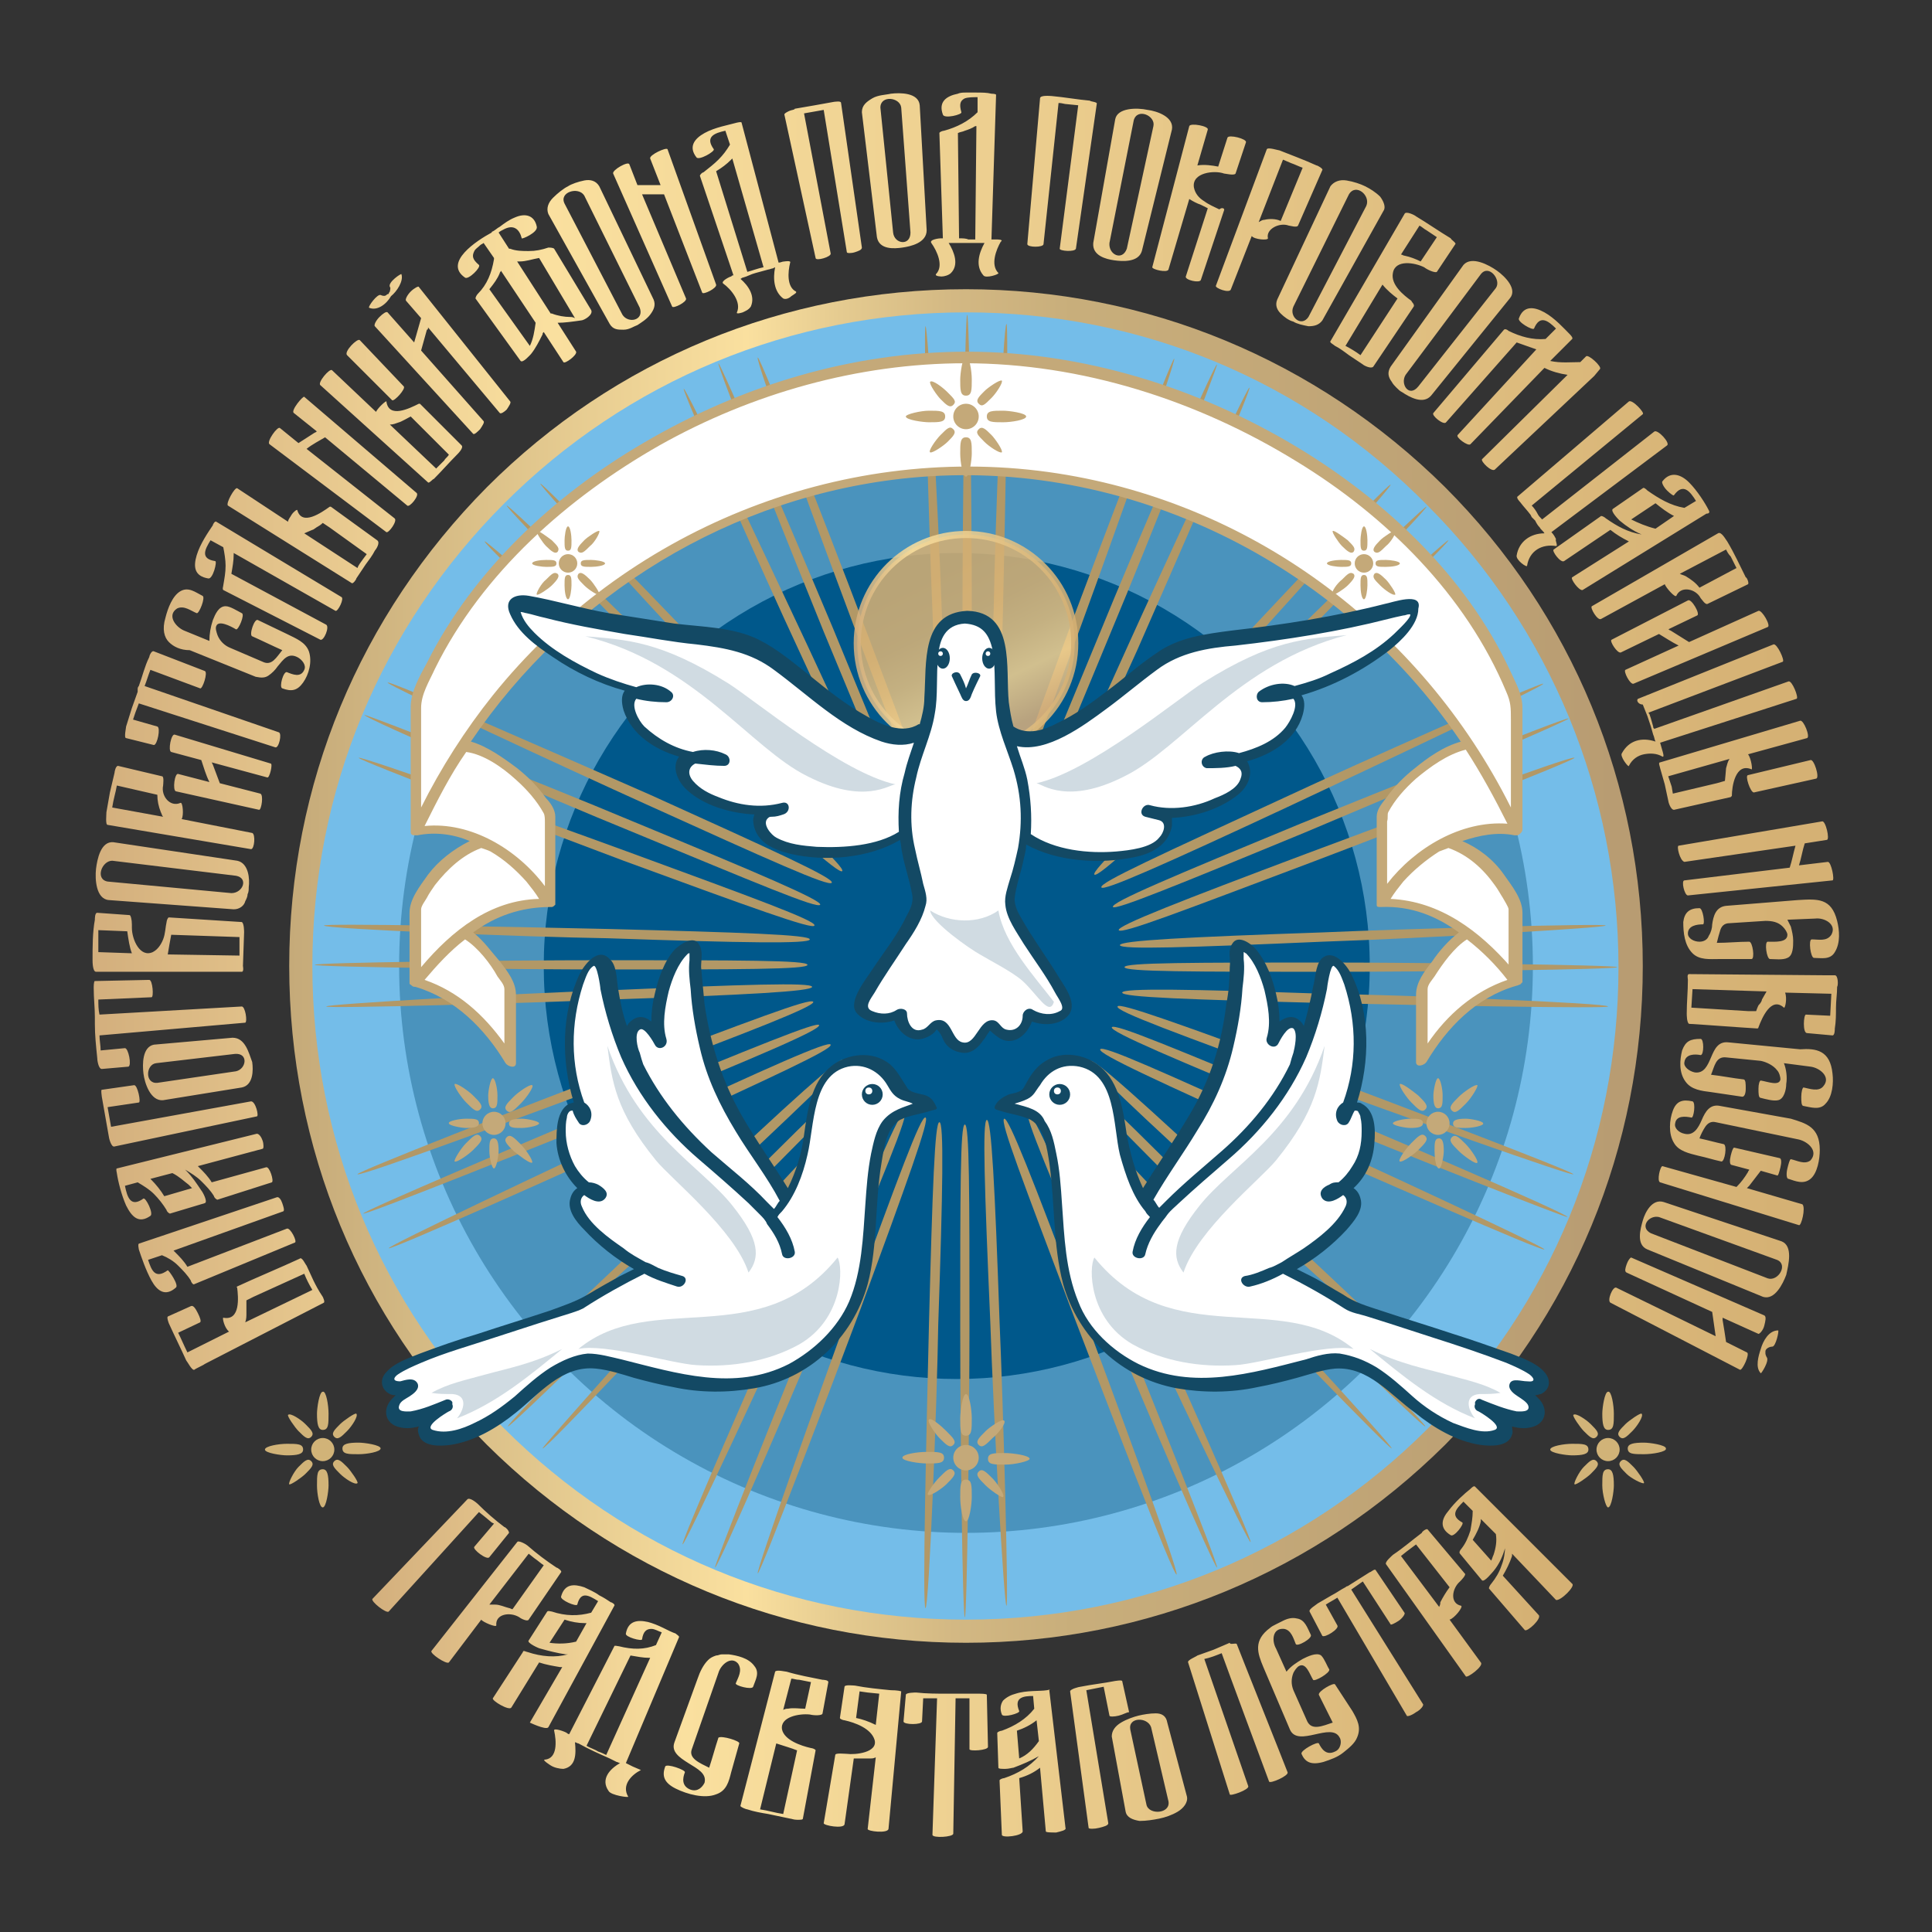 <?xml version="1.0" encoding="utf-8"?>
<!-- Generator: Adobe Illustrator 23.0.2, SVG Export Plug-In . SVG Version: 6.00 Build 0)  -->
<svg version="1.1" xmlns="http://www.w3.org/2000/svg" xmlns:xlink="http://www.w3.org/1999/xlink" x="0px" y="0px"
	 viewBox="0 0 167 167" enable-background="new 0 0 167 167" xml:space="preserve">
<rect x="0" y="0" width="167" height="167" fill="#333333" stroke="none"/>
<g id="Bg">
</g>
<g id="White" display="none">
</g>
<g id="Main">
</g>
<g id="Futer">
	<g>
		<g>
			<g>
				<ellipse fill="#D1B378" cx="27.9" cy="125.3" rx="1" ry="1"/>
				<g>
					<g>
						<g>
							<path fill="#D1B378" d="M31,125.7c-0.9,0-1.4,0-1.4-0.5c0-0.4,0.5-0.5,1.4-0.5c0.5,0,1.9,0.2,1.9,0.5
								C32.9,125.5,31.7,125.7,31,125.7z"/>
						</g>
						<g>
							<path fill="#D1B378" d="M24.8,124.8c0.9,0,1.4,0,1.4,0.5c0,0.4-0.5,0.5-1.4,0.5c-0.5,0-1.9-0.2-1.9-0.5
								C22.9,125,24.1,124.8,24.8,124.8z"/>
						</g>
					</g>
					<g>
						<g>
							<path fill="#D1B378" d="M27.4,128.4c0-0.9,0-1.4,0.5-1.4c0.4,0,0.5,0.5,0.5,1.4c0,0.5-0.2,1.9-0.5,1.9
								C27.6,130.3,27.4,129.1,27.4,128.4z"/>
						</g>
						<g>
							<path fill="#D1B378" d="M28.4,122.2c0,0.9,0,1.4-0.5,1.4c-0.4,0-0.5-0.5-0.5-1.4c0-0.5,0.2-1.9,0.5-1.9
								C28.2,120.2,28.4,121.5,28.4,122.2z"/>
						</g>
					</g>
				</g>
				<g>
					<g>
						<g>
							<path fill="#D1B378" d="M29.4,127.4c-0.5-0.5-0.8-0.8-0.5-1.1c0.3-0.3,0.6,0,1.1,0.5c0.3,0.3,1,1.3,0.9,1.4
								C30.7,128.4,29.8,127.8,29.4,127.4z"/>
						</g>
						<g>
							<path fill="#D1B378" d="M26.4,123.1c0.5,0.5,0.8,0.8,0.5,1.1c-0.3,0.3-0.6,0-1.1-0.5c-0.3-0.3-1-1.3-0.9-1.4
								C25.1,122.1,26,122.7,26.4,123.1z"/>
						</g>
					</g>
					<g>
						<g>
							<path fill="#D1B378" d="M25.8,126.8c0.5-0.5,0.8-0.8,1.1-0.5c0.3,0.3,0,0.6-0.5,1.1c-0.3,0.3-1.3,1-1.4,0.9
								S25.4,127.2,25.8,126.8z"/>
						</g>
						<g>
							<path fill="#D1B378" d="M30,123.7c-0.5,0.5-0.8,0.8-1.1,0.5c-0.3-0.3,0-0.6,0.5-1.1c0.3-0.3,1.3-1,1.4-0.9
								C31,122.4,30.4,123.3,30,123.7z"/>
						</g>
					</g>
				</g>
			</g>
			<g>
				<ellipse fill="#D1B378" cx="139" cy="125.3" rx="1" ry="1"/>
				<g>
					<g>
						<g>
							<path fill="#D1B378" d="M142.1,125.7c-0.9,0-1.4,0-1.4-0.5c0-0.4,0.5-0.5,1.4-0.5c0.5,0,1.9,0.2,1.9,0.5
								C144.1,125.5,142.8,125.7,142.1,125.7z"/>
						</g>
						<g>
							<path fill="#D1B378" d="M135.9,124.8c0.9,0,1.4,0,1.4,0.5c0,0.4-0.5,0.5-1.4,0.5c-0.5,0-1.9-0.2-1.9-0.5
								C134,125,135.2,124.8,135.9,124.8z"/>
						</g>
					</g>
					<g>
						<g>
							<path fill="#D1B378" d="M138.5,128.4c0-0.9,0-1.4,0.5-1.4c0.4,0,0.5,0.5,0.5,1.4c0,0.5-0.2,1.9-0.5,1.9
								C138.8,130.3,138.5,129.1,138.5,128.4z"/>
						</g>
						<g>
							<path fill="#D1B378" d="M139.5,122.2c0,0.9,0,1.4-0.5,1.4c-0.4,0-0.5-0.5-0.5-1.4c0-0.5,0.2-1.9,0.5-1.9
								C139.3,120.2,139.5,121.5,139.5,122.2z"/>
						</g>
					</g>
				</g>
				<g>
					<g>
						<g>
							<path fill="#D1B378" d="M140.6,127.4c-0.5-0.5-0.8-0.8-0.5-1.1c0.3-0.3,0.6,0,1.1,0.5c0.3,0.3,1,1.3,0.9,1.4
								S141,127.8,140.6,127.4z"/>
						</g>
						<g>
							<path fill="#D1B378" d="M137.5,123.1c0.5,0.5,0.8,0.8,0.5,1.1c-0.3,0.3-0.6,0-1.1-0.5c-0.3-0.3-1-1.3-0.9-1.4
								C136.2,122.1,137.1,122.7,137.5,123.1z"/>
						</g>
					</g>
					<g>
						<g>
							<path fill="#D1B378" d="M136.9,126.8c0.5-0.5,0.8-0.8,1.1-0.5c0.3,0.3,0,0.6-0.5,1.1c-0.3,0.3-1.3,1-1.4,0.9
								S136.5,127.2,136.9,126.8z"/>
						</g>
						<g>
							<path fill="#D1B378" d="M141.1,123.7c-0.5,0.5-0.8,0.8-1.1,0.5c-0.3-0.3,0-0.6,0.5-1.1c0.3-0.3,1.3-1,1.4-0.9
								C142.1,122.4,141.5,123.3,141.1,123.7z"/>
						</g>
					</g>
				</g>
			</g>
		</g>
		<linearGradient id="SVGID_2_" gradientUnits="userSpaceOnUse" x1="8" y1="63.349" x2="159" y2="63.349">
			<stop  offset="0" style="stop-color:#D3AF7D"/>
			<stop  offset="0.26" style="stop-color:#FAE09F"/>
			<stop  offset="0.966" style="stop-color:#D5B174"/>
		</linearGradient>
		<path fill="url(#SVGID_2_)" d="M158.6,84.3c-0.1,0-0.9,0-1,0l-11.6-0.1c-0.2,0-0.1,0.4-0.1,0.5c0,1-0.1,1.9-0.1,2.9
			c0,0.1,0,0.8,0.2,0.9c1.7,0.1,4.2,0.3,5.9,0.4c0.1,0,0.1-0.1,0.1-0.1c0.3-0.8,1.1-2.7,2.2-1.7c0.1,0.1,0.3-0.8,0.1-1.3l4,0.1
			l-0.1,1.9l-2.1-0.1c-0.2,0-0.3,1.6,0.1,1.6l2.2,0.2c0.2,0,0.2-0.5,0.2-0.6c0.1-0.6,0.1-1.2,0.1-1.8c0-0.6,0.1-1.2,0.1-1.8
			C158.9,85.2,158.9,84.3,158.6,84.3z M152.3,86.4c0,0.1-0.1,0.3-0.3,0.5c-0.1,0.2-0.2,0.5-0.2,0.5c-0.2,0-0.5,0-0.7,0l-4.9-0.3
			l0.1-1.6l6.4,0.2C152.6,85.9,152.4,86.2,152.3,86.4z M155.5,105.9l-12-3.7c-0.3-0.1,0-1.4,0.2-1.4l6.4,1.8c0,0,0,0,0,0
			c0.4-0.4,0.7-0.8,1-1.3c0-0.1,0.1-0.1,0.1-0.2l-1.5-0.4c-0.2,0-0.2-0.4-0.1-0.8c0.1-0.4,0.2-0.7,0.3-0.7l3.9,0.9
			c0.2,0,0.2,0.4,0.1,0.8c-0.1,0.4-0.2,0.8-0.3,0.7l-1.4-0.4c0,0,0,0,0,0l-1,1.3l-0.2,0.2l4.8,1.4
			C156.1,104.4,155.7,106,155.5,105.9z M13,105.1c0.3-0.2-0.4-1.6-0.6-1.5c-1.1,0.8-1.4-0.1-1.6-1.1l1.1-0.3c0.5,0.3,1,0.6,1.4,1
			c0.4,0.4,0.8,0.9,1.1,1.4c0,0.1,0.2,0.3,0.3,0.3l3-0.9c0.3-0.1-0.2-1-0.3-1.1c-0.4-0.6-0.8-1.2-1.3-1.7c0,0-0.1-0.1-0.1-0.1l0,0
			c0.5,0.3,1,0.6,1.4,1c0.4,0.4,0.8,0.8,1.1,1.3c0,0.1,0.2,0.3,0.3,0.3l4.7-1.5c0.2-0.1-0.2-1.4-0.5-1.3l-4.7,1.3
			c-0.3-0.5-0.7-0.9-1.1-1.3c0,0-0.1-0.1-0.1-0.1l5.6-1.5c0.1,0,0.1-0.4,0-0.7c-0.1-0.3-0.3-0.6-0.5-0.6L10.1,101
			c-0.1,0,0,0.4,0,0.4c0.1,0.7,0.4,1.9,0.8,2.8C11.4,105.2,12,105.8,13,105.1z M16.3,102.4c0.1,0.1,0.2,0.2,0.3,0.3l-2.4,0.7
			c-0.3-0.5-0.7-1-1.1-1.4c0,0-0.1-0.1-0.1-0.1l1.9-0.5C15.5,101.7,15.9,102.1,16.3,102.4z M10.9,62.8l0.5-1.6l0.5-1.4c0,0,0,0,0,0
			c0,0,0,0,0-0.1l0-0.1c0-0.1,0-0.2,0.1-0.3c0.3-0.8,0.5-1.7,0.9-2.5c0-0.1,0.2-0.6,0.4-0.5l4.4,1.7c0.3,0.1-0.2,1.6-0.4,1.5
			L13,57.9c-0.2,0.5-0.3,0.9-0.5,1.4l11.6,4c0.3,0.1,0,1.4-0.3,1.3L12,60.8c-0.1,0.3-0.2,0.5-0.3,0.8l-0.2,0.6l2.1,0.6
			c0.3,0.1,0,1.6-0.3,1.6l-2.4-0.6C10.7,63.8,10.9,62.9,10.9,62.8z M23.1,67.2l-4.8-1.3l0.1,0.2l0.3,0.8l0.3,0.8c0,0,0,0,0,0
			l3.5,0.9c0.3,0.1,0.1,1.4-0.1,1.4l-7.2-1.6c-0.3-0.1-0.1-1.6,0.2-1.5l2.7,0.7c-0.3-0.6-0.5-1.3-0.7-1.9c0,0,0,0,0,0l-2.6-0.7
			c-0.3-0.1,0-1.6,0.3-1.5l8.3,2.5C23.6,66,23.3,67.3,23.1,67.2z M15.2,111.3c-0.9,0.8-1.6,0.3-2.1-0.6c-0.5-0.9-0.9-2.1-1.1-2.7
			c0-0.1-0.1-0.4,0-0.5l11.9-4c0.2-0.1,0.4,0.2,0.5,0.5c0.1,0.3,0.2,0.6,0.1,0.7l-9.5,3.4c0,0,0,0,0.1,0.1c0.4,0.4,0.8,0.8,1.1,1.3
			l8.6-3.3c0.3-0.1,0.9,1.1,0.7,1.2l-8.7,3.6c-0.1,0.1-0.3-0.2-0.3-0.3c-0.3-0.5-0.7-0.9-1.1-1.3c-0.4-0.4-0.9-0.7-1.4-0.9l-1.2,0.4
			c0.3,0.9,0.6,1.7,1.7,0.9C14.6,109.8,15.5,111.1,15.2,111.3z M29,52.8l-8.8-5c0,0,0,0.1,0,0.1c0,0.6-0.1,1.1-0.2,1.7l8.2,4.4
			c0.3,0.2-0.2,1.4-0.5,1.3L19.3,51c-0.1-0.1,0-0.3,0-0.4c0.1-0.6,0.2-1.1,0.2-1.7c0-0.5-0.1-1.1-0.2-1.6l-1.1-0.6
			c-0.5,0.8-0.9,1.6,0.4,1.8c0.2,0-0.2,1.6-0.6,1.5c-1.2-0.2-1.3-1-1-2c0.3-1,1-2,1.4-2.6c0-0.1,0.2-0.4,0.3-0.3l10.8,6.5
			C29.8,51.7,29.2,52.9,29,52.8z M22.2,96.5L9.9,99.1c-0.3,0.1-0.5-0.8-0.5-0.9c-0.1-0.6-0.2-1.1-0.3-1.7c-0.1-0.6-0.2-1.1-0.3-1.7
			c0-0.1-0.1-0.6,0-0.6l2.8-0.4c0.3,0,0.6,1.5,0.4,1.5l-2.7,0.4c0.1,0.6,0.2,1.1,0.3,1.7l12.1-2.2C22.1,95.2,22.4,96.5,22.2,96.5z
			 M27.1,110.7l-0.6-1.3c-0.1-0.1-0.4-0.8-0.6-0.6c-1.5,0.7-3.9,1.7-5.4,2.4c0,0-0.1,0.1,0,0.1c0.1,0.8,0.3,2.9-1.2,2.6
			c-0.1,0,0.1,0.9,0.5,1.2l-3.6,1.8c-0.3-0.6-0.5-1.1-0.8-1.7l1.9-0.9c0.1-0.1,0-0.4-0.2-0.8c-0.2-0.4-0.4-0.7-0.6-0.6l-2,0.9
			c-0.1,0.1,0.1,0.6,0.1,0.6c0.5,1.1,1,2.1,1.5,3.2c0.1,0.1,0.5,0.9,0.7,0.8c0.1-0.1,0.8-0.4,0.9-0.5l10.3-5.3
			c0.1-0.1-0.1-0.5-0.1-0.5C27.5,111.5,27.3,111.1,27.1,110.7z M21.2,114.3c0.1-0.3,0.1-0.5,0.1-0.8c0-0.1,0-0.3,0-0.6
			c0-0.3,0-0.5,0-0.5c0.2-0.1,0.4-0.2,0.6-0.3l4.4-2c0.2,0.5,0.4,0.9,0.7,1.4L21.2,114.3z M9.3,71.3l12.4,2.1c0.3,0,0.4-1.3,0.1-1.4
			l-6.1-1.2c0.2-0.3,0.1-1.5-0.1-1.4c-0.9,0.4-1.7-0.6-1.5-1.5c0-0.1,0.1-0.8-0.1-0.8l-3.8-0.9c-0.2,0-0.3,0.5-0.3,0.6l-0.4,1.7
			l-0.3,1.7C9.2,70.4,9.1,71.3,9.3,71.3z M10.1,67.9l3.5,0.8c0,0.5,0.1,1,0.3,1.5c0.1,0.2,0.1,0.3,0.2,0.4l-4.4-0.8
			C9.8,69.1,10,68.5,10.1,67.9z M8.3,84l12.6,0c0.2,0,0.1-0.5,0.1-0.5l0.1-2.9c0-0.1,0-0.8-0.2-0.9l-6.3-0.4c-0.1,0-0.2,0.3-0.2,0.4
			c-0.1,0.4-0.1,1-0.3,1.5c-0.2,0.5-0.5,0.9-0.9,1.1c-1.1,0.5-1.8-1.1-1.8-2.1c0-0.1,0-0.2,0-0.3c0-0.4-0.1-0.8-0.2-0.8l-2.8-0.2
			c-0.2,0-0.2,0.5-0.2,0.6C8,80.6,8,81.8,8,83C8,83.1,8,84,8.3,84z M11.4,82.4l-2.9-0.1l0-1.9l2.5,0.1
			C11.1,81.2,11.2,81.9,11.4,82.4z M14.8,80.8l5.9,0.2c0,0.5,0,1,0,1.6l-6.2-0.1C14.6,81.9,14.7,81.3,14.8,80.8z M8.8,92.4
			c-0.3,0-0.4-0.8-0.4-1c-0.1-1-0.2-1.9-0.2-2.9c0,0,0-0.1,0-0.1c0,0,0-0.1,0-0.1c0,0,0-0.1,0-0.1c0-0.1,0-0.2,0-0.3
			c0-0.8-0.1-1.6-0.1-2.5c0-0.1,0-0.6,0.1-0.6l4.7-0.1c0.3,0,0.4,1.5,0.2,1.5l-4.6,0.2c0,0.4,0,0.9,0.1,1.3l12.3-0.7
			c0.3,0,0.5,1.3,0.3,1.4L8.6,89.5c0,0.4,0.1,0.9,0.1,1.3l2.1-0.2c0.3,0,0.6,1.5,0.3,1.6L8.8,92.4z M36,42.6
			c0.3,0.2-0.6,1.3-0.8,1.1l-7.1-5.9c0,0,0,0,0,0c-0.5,0.3-1.1,0.6-1.6,1l7.6,6c0.3,0.2-0.5,1.3-0.7,1.2l-10.1-7.6
			c-0.3-0.2,0.7-1.6,0.9-1.4l1.6,1.3c0,0,0,0,0,0l1.4-0.9c0.1,0,0.1-0.1,0.2-0.1l-2-1.6c-0.3-0.2,0.8-1.5,0.9-1.4L36,42.6z M30,30.7
			c-0.3-0.3,0.9-1.5,1.1-1.3l3.8,4c0.2,0.2-0.8,1.3-1,1.2L30,30.7z M36.3,34.9c-0.1,0-0.1,0-0.1,0c-0.8,0.4-2.6,1.3-2.8-0.2
			c0-0.1-0.7,0.5-0.9,0.9l-3.8-3.6c-0.2-0.2-1.3,1.1-1,1.3l9.3,8.4c0.1,0.1,0.4-0.3,0.5-0.3c0.7-0.7,1.3-1.4,2-2.1
			c0.1-0.1,0.6-0.6,0.4-0.8L36.3,34.9z M37.7,40.5l-4-3.8c0.3,0,0.5-0.1,0.8-0.2c0.1,0,1-0.5,1-0.5l0.5,0.5l2.8,2.8
			c-0.1,0.2-0.3,0.3-0.4,0.5L37.7,40.5z M61.9,24.6c0.1,0.3-1.1,0.9-1.2,0.7l-3.3-8.5c0,0,0,0,0,0c-0.6,0-1.3,0-1.9,0l3.8,9
			c0.1,0.3-1.1,0.9-1.2,0.7l-5.1-11.5c-0.1-0.3,1.3-1.1,1.4-0.8l0.7,1.8c0,0,0,0,0,0c0.7,0,1.3,0,2,0l-0.9-2.3
			c-0.1-0.3,1.4-1,1.5-0.8L61.9,24.6z M68.3,22.7c0.1-0.2-0.5-0.1-0.5-0.1c-0.2,0-0.3,0.1-0.5,0.1l-3.2-12.1c0-0.1-0.4,0-0.4,0
			c-0.7,0.2-1.9,0.4-2.8,0.9c-0.9,0.5-1.4,1.2-0.7,2.1c0.2,0.3,1.6-0.5,1.5-0.7c-0.8-1.1,0.1-1.4,1-1.6l0.4,1.2
			c-0.3,0.5-0.6,0.9-1,1.3c-0.4,0.4-0.8,0.7-1.3,1.1c-0.1,0-0.3,0.2-0.3,0.3l2.9,8.6c-0.1,0-0.1,0-0.2,0.1c-0.1,0-0.9,0.4-0.7,0.6
			c0.7,0.5,1.6,1.6,1.2,2.5c-0.1,0.2,0.5,0,0.5,0c0.2-0.1,0.5-0.2,0.7-0.5c0.4-0.9-0.2-1.8-0.9-2.4c0.1,0,0.1-0.1,0.2-0.1
			c0.4-0.1,0.7-0.3,1.1-0.4l1.1-0.3c0.1,0,0.3-0.1,0.4-0.1l0.2-0.1c-0.2,1-0.1,2.1,0.7,2.7c0.2,0.1,0.5,0,0.7-0.2
			c0.3-0.2,0.5-0.3,0.4-0.4C68,24.8,68.1,23.5,68.3,22.7z M64.6,23.5l-2.7-8.7c0.5-0.3,0.9-0.6,1.3-1c0,0,0,0,0.1-0.1l2.7,9.4
			C65.5,23.2,65,23.4,64.6,23.5z M145.1,73.1l12.4-2.1c0.3-0.1,0.7,1.6,0.4,1.6l-1.9,0.3c0,0,0,0,0,0c-0.2,0.6-0.3,1.3-0.5,1.9
			l2.5-0.3c0.3,0,0.6,1.6,0.4,1.6l-12.5,1.3c-0.3,0-0.6-1.3-0.3-1.3l9.1-1.1c0,0,0,0,0,0c0.2-0.6,0.3-1.2,0.5-1.9l-9.6,1.4
			C145.2,74.4,144.9,73.1,145.1,73.1z M150.4,118.4l-11.2-5.8c-0.3-0.2,0.2-1.4,0.5-1.3l8.6,4.2c-0.1-0.7-0.2-1.4-0.3-2.1
			c0,0,0,0,0,0l-7.4-3.4c-0.2-0.1-0.1-0.4,0-0.7c0.1-0.3,0.3-0.6,0.4-0.6l11.5,5c0.2,0.1,0.1,0.5,0,0.9c-0.1,0.4-0.4,0.7-0.5,0.7
			l-3.1-1.4c0,0.1,0,0.2,0,0.2c0.1,0.6,0.2,1.2,0.3,1.9c0,0,0,0,0,0l1.8,0.9C151.3,117,150.6,118.5,150.4,118.4z M153.2,116.4
			c-0.2,0-0.4,0.1-0.5,0.2c0,0-0.1,0.1-0.1,0.2c0,0.1,0,0.2,0,0.2c0,0.1,0.1,0.3,0.1,0.3c0.3,0.3-0.5,1.5-0.5,1.4
			c-0.5-0.5-0.2-1.5,0-2.1c0.2-0.7,0.7-1.6,1.5-1.6C153.8,115,153.5,116.4,153.2,116.4z M47.9,21.5c-0.1-0.1-0.4-0.1-0.5-0.1
			c-0.6,0.2-1.1,0.3-1.7,0.3c-0.5,0-1.1,0-1.6-0.2c0,0-0.1,0-0.1,0l-0.9-1.4c0.1-0.1,0.3-0.2,0.5-0.3c0.8-0.4,1.3,0,1.5,0.8
			c0,0.1,1.4-0.5,1.3-1c-0.2-1-1-1.2-1.9-0.8c-0.5,0.2-0.9,0.5-1.3,0.8c-0.2,0.1-0.4,0.3-0.6,0.4c0,0-0.1,0-0.1,0.1
			c-1.3,0.7-4.2,2.6-2.3,3.9c0.3,0.2,1.4-0.9,1.2-1.1c-0.6-0.5-0.6-0.8-0.4-1.2c0.1-0.2,0.3-0.3,0.5-0.5c0.1-0.1,0.2-0.1,0.3-0.2
			l0.9,1.3c0,0,0,0.1,0,0.1c-0.2,1.2-0.6,2.2-1.4,3c-0.1,0.1-0.2,0.3-0.2,0.4l3.9,5.4c0.2,0.2,0.8-0.5,0.9-0.6
			c0.4-0.5,0.7-1.1,1-1.7c0-0.1,0-0.1,0.1-0.2l1.7,2.6c0.1,0.2,1.2-0.6,1.1-0.9l-1.6-2.5c0.6,0,1.3-0.1,2-0.2c0.3,0,1.1-0.5,0.9-0.9
			L47.9,21.5z M46.3,27.9c-0.1,0.7-0.2,1.4-0.5,2L42.3,25c0.4-0.5,0.7-0.9,0.9-1.4c0-0.1,0.1-0.1,0.1-0.2L46.3,27.9
			C46.3,27.9,46.3,27.9,46.3,27.9z M49.3,27.4c-0.5,0-1.1-0.1-1.6-0.3c0,0-0.1,0-0.1,0l-2.9-4.5c0.1,0,0.1,0,0.2,0
			c0.6,0,1.1-0.2,1.7-0.3l3.1,5.2C49.5,27.4,49.4,27.4,49.3,27.4z M51.8,16.1c-0.3-0.5-0.8-0.6-1.3-0.5c-0.5,0.1-1.1,0.3-1.4,0.5
			c-0.4,0.2-0.9,0.6-1.3,1c-0.4,0.4-0.6,0.9-0.4,1.4l5.3,9.5c0.3,0.5,0.7,0.5,1.2,0.5c0.5,0,0.9-0.3,1.2-0.4
			c0.3-0.2,0.8-0.5,1.1-0.9c0.3-0.4,0.5-0.8,0.3-1.3L51.8,16.1z M53.8,27.2l-5-9.6c-0.5-1,1.2-1.5,1.7-0.7l4.8,9.7
			C55.7,27.7,54.3,28,53.8,27.2z M9.4,77.8l10.8,0.8c0.5,0,0.9-0.3,1-0.7c0.1-0.2,0.2-0.4,0.2-0.6c0.1-0.2,0.1-0.4,0.1-0.6
			c0.1-0.7,0-2.1-1-2.3L9.8,72.8c-1.1-0.1-1.4,1.5-1.5,2.3C8.2,76,8.3,77.7,9.4,77.8z M9.7,74.4l10.7,1.3c1.1,0.2,0.6,1.5-0.4,1.5
			L9.3,76.2C8.2,76,8.8,74.4,9.7,74.4z M20.1,89.7l-6.8,0.6c-1,0.2-1,1.7-0.9,2.5c0.1,0.8,0.6,2.4,1.7,2.3l6.8-1.1
			c1-0.2,1-1.5,0.9-2.2C21.5,91,21.2,89.7,20.1,89.7z M20.4,92.6l-6.8,1c-1.1,0.1-1-1.6-0.1-1.7l6.8-0.8
			C21.5,91,21.3,92.4,20.4,92.6z M111.4,19.5c0.1,0,0.7,0.2,0.8,0l2.1-4.8c0.1-0.1-0.4-0.4-0.5-0.4c-1.1-0.5-2.2-0.9-3.2-1.3
			c-0.1,0-1-0.3-1.1-0.1l-4.4,11.8c-0.1,0.2,1.2,0.7,1.3,0.3l1.8-4.6c0.2,0.3,1.4,0.4,1.4,0.2C109.4,19.8,110.6,19.2,111.4,19.5z
			 M109.3,19c-0.2,0-0.3,0.1-0.5,0.2l2.1-5.4l0.7,0.3c0.3,0.1,0.7,0.3,1,0.4l-1.9,4.6C110.3,18.9,109.7,18.9,109.3,19z M86.2,20.7
			l-0.5,0l0.4-12.5c0-0.1-0.4-0.1-0.4-0.1C85.3,8,84.9,8,84.3,8c-0.3,0-0.5,0-0.8,0C83.3,8,83,8,82.8,8.1c-1,0.2-1.7,0.7-1.3,1.8
			c0.1,0.4,1.7,0,1.6-0.2c-0.2-0.7-0.1-1,0.3-1.2c0.3-0.1,0.7-0.1,1.1-0.1l0,1.3c-0.8,0.8-1.8,1.3-2.9,1.6c-0.1,0-0.4,0.1-0.4,0.2
			l0.3,9.1c-0.1,0-0.1,0-0.2,0c-0.1,0-1,0.1-0.8,0.4c0.5,0.7,1.1,2,0.4,2.7c-0.1,0.2,0.5,0.2,0.5,0.2c0.2,0,0.6-0.1,0.8-0.3
			c0.7-0.7,0.3-1.8-0.2-2.6c0.1,0,0.1,0,0.2,0l1.2,0l1.1,0c0.1,0,0.3,0,0.4,0l0.2,0c-0.5,0.9-0.8,2-0.1,2.8c0.2,0.3,1.4-0.1,1.3-0.2
			c-0.7-0.7-0.2-2,0.2-2.7C86.8,20.7,86.2,20.7,86.2,20.7z M82.9,20.6l-0.1-9.1c0.2-0.1,0.4-0.1,0.6-0.2c0.3-0.1,0.6-0.2,0.9-0.4
			c0,0,0.1,0,0.1,0l-0.1,9.8l-0.6,0C83.5,20.6,83.2,20.6,82.9,20.6z M72.7,8.9l1.8,12.5c0,0.2-0.3,0.3-0.6,0.4
			c-0.3,0.1-0.7,0.1-0.7,0l-2-12.3l-1.7,0.3l2.3,12.1c0.1,0.3-1.3,0.7-1.3,0.4L67.8,9.9c0-0.1,0.2-0.2,0.4-0.3
			c0.2-0.1,0.5-0.1,0.5-0.2C69.9,9.2,71,9,72.1,8.8C72.2,8.8,72.7,8.7,72.7,8.9z M94.8,9L93,21.5c-0.1,0.3-1.4,0.2-1.4,0l1.6-12.4
			l-1-0.1c-0.2,0-0.4-0.1-0.7-0.1l-1.3,12.2c0,0.3-1.4,0.3-1.4,0l1.1-12.6c0-0.3,0.9-0.2,1-0.2c1.1,0.1,2.2,0.3,3.3,0.4
			C94.3,8.8,94.9,8.8,94.8,9z M122,26c-0.7-0.5-1.8-1.4-1.6-2.4c0.2-1.2,1.9-0.9,2.7-0.5c0.4,0.3,1,0.5,1.1,0.4l1.6-2.4
			c0.1-0.1-0.4-0.4-0.4-0.5c-1-0.6-2-1.3-3-1.9c-0.1-0.1-0.9-0.5-1-0.2L115,29.5c-0.1,0.1,0.3,0.3,0.4,0.4c0.4,0.2,0.8,0.5,1.2,0.8
			l1.2,0.8c0.1,0.1,0.7,0.4,0.9,0.2l3.5-5.2C122.3,26.3,122,26.1,122,26z M122.7,19.5c0.2,0.1,0.4,0.3,0.6,0.4l0.9,0.6l-1.4,2.1
			c-0.4-0.2-0.9-0.4-1.4-0.5c-0.1,0-0.2-0.1-0.3-0.1L122.7,19.5z M117.6,30.7c-0.4-0.3-0.9-0.6-1.3-0.8l3.2-5.3
			c0.4,0.5,0.9,0.9,1.3,1.2L117.6,30.7z M105.8,18.2l-2,6c-0.1,0.3-1.4,0-1.3-0.3l1.9-5.9c-0.2-0.1-0.4-0.2-0.6-0.3
			c-0.3-0.1-0.7-0.3-1-0.5l-1.8,6.1c-0.1,0.3-1.4,0-1.4-0.2l3.2-12.2c0.1-0.3,1.7,0,1.6,0.3l-0.9,3.1c0.6-0.1,1.3,0,1.8,0.1l0.8-2.5
			c0.1-0.3,1.7,0.1,1.6,0.4l-0.9,2.7c-0.1,0.2-0.9,0-1,0c-0.8-0.3-2.8-0.1-2.6,1.2c0.1,0.5,0.4,0.9,0.9,1.2c0.4,0.3,0.9,0.5,1.3,0.7
			C105.6,17.9,105.9,18,105.8,18.2z M129.4,23.4c-0.7-0.5-2.2-1.3-2.9-0.5l-6.3,8.8c-0.3,0.5-0.2,0.9,0.1,1.3
			c0.1,0.2,0.3,0.4,0.4,0.5c0.2,0.2,0.3,0.3,0.5,0.4c0.6,0.4,1.8,1.1,2.5,0.3l6.8-8.4C131.2,25,130.1,23.9,129.4,23.4z M121.5,32.4
			l6.5-8.7c0.7-0.9,1.8,0.5,1.3,1.2l-6.7,8.5C121.8,34.4,121,33.2,121.5,32.4z M137.8,32.5l-8.6,8.1c-0.3,0.2-1.2-0.7-1.1-0.9
			l7.4-7.3c-0.7-0.1-1.4-0.3-2-0.6l-6.4,6.6c-0.2,0.2-1.3-0.6-1.1-0.8l6.8-7.4c-0.6-0.2-1.1-0.4-1.7-0.6l-6.1,6.9
			c-0.2,0.3-1.3-0.6-1.1-0.8l6.1-7.2c0.1-0.1,0.3,0,0.4,0.1c1,0.5,2.1,0.8,3.2,0.7l0.9-0.9c-0.7-0.7-1.4-1.2-1.9,0
			c-0.1,0.2-1.5-0.6-1.3-0.9c0.4-1.1,1.3-1,2.2-0.5c0.9,0.5,1.7,1.4,2.2,1.9c0,0,0.3,0.3,0.2,0.4l-1.9,1.9c0.9,0.2,1.8,0.1,2.6,0.1
			l0.5-0.5c0.2-0.2,1.4,0.9,1.2,1.1L137.8,32.5C137.8,32.5,137.8,32.5,137.8,32.5z M119.3,17c-0.4-0.4-0.9-0.7-1.3-0.9
			c-0.4-0.2-1-0.4-1.6-0.5c-0.6-0.1-1.1,0.1-1.4,0.5l-4.6,9.8c-0.2,0.5,0,0.9,0.3,1.2c0.3,0.3,0.7,0.6,1.1,0.7
			c0.3,0.2,0.8,0.3,1.3,0.4c0.5,0,0.9-0.1,1.2-0.5l5.3-9.5C119.8,17.9,119.6,17.4,119.3,17z M111.8,26.5l4.8-9.7
			c0.6-1,1.9,0.1,1.5,1l-5,9.6C112.5,28.3,111.4,27.4,111.8,26.5z M77,8.1c-0.4,0.1-1.1,0.1-1.6,0.4c-0.5,0.3-0.9,0.6-0.9,1.2
			l1.3,10.8c0.2,1.1,1.5,1,2.2,0.9c0.7-0.1,2.1-0.4,2.1-1.5L79.5,9.1C79.4,8,77.8,8,77,8.1z M77.2,20.1L76.1,9.3
			c0-1.1,1.7-0.9,1.8,0l0.8,10.8C78.7,21.3,77.3,21.1,77.2,20.1z M99.2,9.5c-0.9-0.2-2.6-0.2-2.8,0.8L94.5,21
			c-0.1,1.1,1.1,1.4,1.8,1.5c0.7,0.1,2.1,0.2,2.4-0.8l2.6-10.5C101.5,10.1,100,9.6,99.2,9.5z M97.4,21.5C97,22.6,95.8,22,95.9,21
			L98,10.4c0.3-1.1,1.9-0.4,1.7,0.5L97.4,21.5z M154,107.3l-10.2-3.4c-1-0.3-1.6,0.9-1.8,1.6c-0.2,0.7-0.6,2.1,0.4,2.5l10,4.1
			c1,0.3,1.7-1.1,2-1.9C154.6,109.3,155,107.7,154,107.3z M152.8,110.5l-10.1-3.9c-1-0.5-0.2-1.6,0.7-1.4l10.2,3.7
			C154.6,109.3,153.7,110.8,152.8,110.5z M44.1,34.7c0.1,0.1-0.1,0.4-0.3,0.7c-0.2,0.2-0.5,0.4-0.6,0.3L37,28.3c0,0.1,0,0.2-0.1,0.2
			l-0.5,1.8c0,0,0,0,0,0l5.4,6.1c0.1,0.1-0.1,0.4-0.3,0.7c-0.2,0.2-0.5,0.5-0.6,0.4l-8.5-9.3c-0.1-0.1,0.1-0.5,0.4-0.8
			c0.3-0.3,0.6-0.5,0.7-0.4l2.3,2.6c0.2-0.7,0.4-1.4,0.6-2.1c0,0,0,0,0,0L35.1,26c-0.1-0.1,0.1-0.5,0.4-0.8c0.3-0.3,0.7-0.5,0.7-0.4
			L44.1,34.7z M31.9,26.6c-0.1-0.1,0.7-1.2,1-1.1c0.2,0.1,0.4,0.1,0.5,0c0,0,0.1-0.1,0.2-0.1c0-0.1,0.1-0.2,0.1-0.2
			c0-0.1,0.1-0.3,0-0.4c-0.2-0.4,1-1.2,1-1.1c0.2,0.6-0.4,1.5-0.9,1.9C33.4,26.3,32.6,26.9,31.9,26.6z M147.7,44.1
			c-0.3-0.6-1-1.7-1.7-2.4c-0.7-0.7-1.6-1-2.3-0.1c-0.1,0.1,0.1,0.5,0.4,0.8c0.3,0.3,0.6,0.5,0.6,0.4c0.8-1.1,1.4-0.3,1.9,0.5
			l-1,0.6c-1.2-0.2-2.2-0.8-3.2-1.5c-0.1-0.1-0.3-0.3-0.4-0.2l-2.6,1.8c-0.2,0.2,0.5,0.9,0.6,1c0.6,0.5,1.2,0.9,1.9,1.2l0,0
			c-1.2-0.2-2.1-0.7-3.1-1.4c-0.1-0.1-0.3-0.2-0.4-0.2l-4.1,2.9c-0.2,0.1,0.6,1.2,0.9,1l4-2.7c0.5,0.4,1,0.7,1.6,1l-4.9,3.1
			c-0.2,0.1,0.6,1.2,0.9,1.1l10.7-6.6C147.9,44.4,147.7,44.1,147.7,44.1z M141,44.9l2.1-1.4c0.5,0.4,1,0.8,1.6,1.1l-1.6,1.1
			C142.3,45.5,141.6,45.2,141,44.9z M134.5,47.2c-1.2-0.2-2.3,0.4-2.5,1.7c0,0.2-1-0.5-0.9-0.9c0.2-1.2,1.2-1.9,2.4-1.9
			c-0.1-0.2-0.3-0.3-0.4-0.5c0,0,0,0,0,0l0,0c-0.2-0.2-0.3-0.4-0.4-0.6l-0.3-0.3l-0.1-0.2c-0.3-0.4-0.6-0.7-0.9-1.1
			c0,0-0.4-0.4-0.2-0.5l9.6-8.2c0.3-0.2,1.4,1,1.2,1.1l-9.6,7.9c0.2,0.2,0.4,0.5,0.5,0.7c0.1,0.2,0.2,0.3,0.4,0.5l9.7-7.6
			c0.3-0.2,1.4,1,1.1,1.2l-10,7.5c0.2,0.2,0.3,0.4,0.4,0.6C134.4,46.7,134.7,47.2,134.5,47.2z M141.6,60.4l11.7-4.7
			c0.3-0.1,1,1.4,0.8,1.5l-11.6,4.4c0,0.1,0.1,0.1,0.1,0.2l0.1,0.3l0.2,0.7c0,0.1,0,0.1,0.1,0.2l11.6-4.1c0.3-0.1,0.9,1.4,0.7,1.5
			l-11.8,3.8l0.2,0.7c0,0,0.2,0.6,0,0.5c-0.5-0.3-1.1-0.3-1.6-0.2c-0.5,0.1-1,0.4-1.3,1c0,0.1-0.2-0.1-0.4-0.4
			c-0.2-0.3-0.3-0.6-0.2-0.7c0.6-1.1,1.7-1.4,2.9-1c-0.1-0.2-0.1-0.4-0.2-0.6l0,0l-0.2-0.7c-0.1-0.3-0.2-0.6-0.3-0.9l-0.4-1
			C141.6,60.9,141.4,60.5,141.6,60.4z M151.1,67l5.4-1.3c0.3-0.1,0.8,1.5,0.5,1.6l-5.4,1.2C151.3,68.5,150.8,67,151.1,67z M146,55.5
			l6-2.7c0.3-0.1,1.1,1.3,0.8,1.4l-11.6,4.9c-0.3,0.1-0.9-1.1-0.7-1.2l4.6-2.1c-0.6-0.3-1.2-0.7-1.7-1c0,0,0,0,0,0l-3.3,1.6
			c-0.3,0.1-1-1-0.8-1.1l6.6-3.4c0.3-0.2,1.1,1.2,0.8,1.3l-2.5,1.2c0.1,0,0.1,0.1,0.2,0.1L146,55.5C146,55.5,146,55.5,146,55.5z
			 M144.9,51.5c0.4-0.9,1.7-0.6,2.1,0.2c0.1,0.1,0.4,0.6,0.6,0.5l3.5-1.7c0.1-0.1-0.1-0.6-0.2-0.6c-0.5-1-1-2.1-1.6-3.1
			c-0.1-0.1-0.5-0.9-0.8-0.7l-10.9,6.3c-0.2,0.1,0.5,1.3,0.8,1.1l5.5-3C144,50.8,144.8,51.7,144.9,51.5z M149.2,47.5
			c0.1,0.2,0.2,0.4,0.4,0.6l0.5,1l-3.2,1.7c-0.3-0.4-0.7-0.7-1.2-1c-0.2-0.1-0.3-0.1-0.5-0.2L149.2,47.5z M28.6,43.8
			c-0.1,0-0.1,0-0.1,0c-0.7,0.5-2.4,1.7-2.8,0.3c0-0.1-0.3,0.1-0.5,0.4c-0.1,0.2-0.3,0.4-0.3,0.6l-4.4-2.9c-0.2-0.1-1,1.3-0.8,1.5
			l10.7,6.7c0.1,0.1,0.4-0.3,0.4-0.4l0.8-1.2c0.3-0.4,0.6-0.8,0.8-1.2c0.1-0.1,0.5-0.7,0.2-0.9L28.6,43.8z M31.4,48.3
			c-0.2,0.3-0.4,0.5-0.5,0.8l-4.6-3c0.2-0.1,0.5-0.2,0.7-0.3c0.1,0,0.3-0.2,0.5-0.3c0.2-0.1,0.4-0.3,0.4-0.3l0.6,0.4l3.2,2.3
			L31.4,48.3z M143.5,66.4l0.4,1.4c0.1,0.5,0.2,0.9,0.3,1.4c0,0.1,0.2,0.8,0.5,0.8l4.9-1.1c0,0,0.1-0.1,0.1-0.1
			c0-0.8,0.3-2.9,1.7-2.3c0.1,0.1,0-0.9-0.3-1.3l5.1-1.4c0.3-0.1-0.3-1.6-0.6-1.5l-12.1,3.6C143.3,65.9,143.5,66.3,143.5,66.4z
			 M149.2,66.4c0,0.1-0.1,1.1-0.1,1.1l-0.7,0.2l-3.8,0.9l-0.1-0.6l-0.3-0.9l5.3-1.5C149.3,65.9,149.3,66.1,149.2,66.4z M158.4,92.8
			c0.1,0.8,0,2-0.6,2.6c-0.5,0.6-1.3,0.3-1.9,0.2c-0.2,0-0.2-0.4-0.2-0.8c0-0.4,0.1-0.8,0.2-0.8c0.5,0.1,1.3,0.4,1.7-0.1
			c0.7-0.8-0.3-1.6-1.1-1.7l-2.3-0.3c0.2,0.5,0.3,1.2,0.2,1.8c0,0.5-0.2,1.3-0.7,1.4c-0.4,0.1-1.1-0.1-1.5-0.2
			c-0.2,0-0.2-0.4-0.2-0.8c0-0.4,0.1-0.7,0.2-0.7c0.6,0.1,1.6,0.5,1.7-0.1c0-0.2-0.1-0.6-0.3-0.8c-0.3-0.4-0.9-0.7-1.4-0.8l-3-0.3
			c-0.9-0.1-1,0.8-1.3,1.5c0.9,0.1,1.9,0.3,2.8,0.4c0.2,0,0.2,0.4,0.2,0.8c0,0.4-0.1,0.7-0.3,0.7l-2.7-0.4c-0.8-0.1-1.7-0.2-2.2-0.9
			c-0.6-0.8-0.5-1.9-0.3-2.7c0.3-0.8,0.7-1,1.6-1c0.3,0,0.3,1.4,0,1.4c-0.5-0.1-1.3-0.1-1.4,0.6c-0.1,0.4,0.4,0.8,0.9,0.9
			c0.8,0.1,1.1-0.6,1.4-1.3c0.3-0.7,0.6-1.4,1.5-1.3l6.2,0.6C157,90.6,158.2,90.8,158.4,92.8z M157.3,99.4c0,0.8-0.2,2-0.8,2.5
			c-0.6,0.5-1.3,0.2-1.9,0c-0.2,0-0.2-0.5-0.1-0.9c0.1-0.4,0.2-0.8,0.3-0.8c0.5,0.1,1.2,0.5,1.7,0.1c0.7-0.8-0.2-1.6-1-1.8l-7.2-1.5
			c-0.4-0.1-0.7,0.1-0.9,0.4c-0.2,0.3-0.4,0.7-0.5,1c0.9,0.2,1.2,0.3,2.1,0.5c0.3,0.1,0.1,1.5-0.2,1.5c-0.9-0.2-1.1-0.3-2-0.5
			c-0.8-0.2-1.7-0.4-2.1-1.1c-0.5-0.8-0.4-2-0.1-2.8c0.3-0.8,0.8-1,1.7-0.8c0.3,0.1,0.1,1.5-0.1,1.4c-0.5-0.1-1.3-0.2-1.4,0.5
			c-0.1,0.4,0.3,0.8,0.8,0.9c0.8,0.2,1.2-0.5,1.5-1.2c0.3-0.7,0.7-1.4,1.6-1.2l6.1,1.1C156.1,97.1,157.3,97.4,157.3,99.4z
			 M14.6,55.5c-0.4-0.4-0.6-1.1-0.3-2.1c0.2-0.8,0.6-1.9,1.3-2.3c0.7-0.4,1.3,0.1,1.9,0.4c0.3,0.1-0.3,1.6-0.5,1.5
			c-0.5-0.2-1.1-0.7-1.7-0.4c-0.9,0.6-0.1,1.6,0.6,1.9l2.2,0.9c0-0.6,0.1-1.2,0.3-1.8c0.2-0.5,0.5-1.2,1.1-1.2c0.4,0,1,0.4,1.4,0.6
			c0.3,0.1-0.3,1.5-0.5,1.4c-0.5-0.3-1.5-0.8-1.7-0.3c-0.1,0.2,0,0.5,0.1,0.8c0.2,0.5,0.6,0.9,1.1,1.1l2.8,1.2
			c0.8,0.4,1.2-0.4,1.7-1c-0.9-0.4-1.7-0.8-2.6-1.2c-0.3-0.1,0.2-1.6,0.5-1.4l2.5,1.2c0.8,0.4,1.6,0.7,1.9,1.5c0.3,0.9,0,2-0.5,2.7
			c-0.5,0.7-1,0.8-1.8,0.5c-0.3-0.1,0.1-1.5,0.4-1.4c0.5,0.2,1.2,0.5,1.5-0.2c0.2-0.4-0.2-0.9-0.6-1.1c-0.8-0.4-1.2,0.2-1.7,0.8
			c-0.2,0.3-0.5,0.6-0.8,0.8c-0.3,0.2-0.6,0.2-1.1,0.1l-5.7-2.3C15.6,56.2,15,55.9,14.6,55.5z M158.8,79.6c0.2,0.8,0.3,1.9-0.2,2.7
			c-0.4,0.7-1.2,0.5-1.8,0.5c-0.3,0-0.5-1.6-0.2-1.6c0.6,0,1.3,0.2,1.7-0.4c0.5-0.9-0.6-1.5-1.4-1.4l-2.4,0.1
			c0.1,0.2,0.2,0.4,0.3,0.6c0.1,0.4,0.2,0.8,0.2,1.2c0,0.5,0,1.3-0.5,1.5c-0.4,0.2-1.1,0.1-1.5,0.1c-0.3,0-0.5-1.5-0.2-1.5
			c0.6,0,1.7,0.1,1.7-0.6c0-0.2-0.2-0.5-0.4-0.7c-0.4-0.4-0.9-0.5-1.5-0.5l-3.1,0.2c-0.5,0-0.7,0.3-0.8,0.6
			c-0.1,0.3-0.2,0.7-0.3,1.1c0.9,0,1.9-0.1,2.8-0.1c0.3,0,0.5,1.5,0.2,1.5l-2.8,0c-0.8,0-1.7,0.1-2.3-0.5c-0.7-0.7-0.8-1.8-0.8-2.7
			c0.1-0.8,0.5-1.2,1.4-1.2c0.3,0,0.5,1.4,0.3,1.4c-0.5,0-1.3,0.1-1.3,0.8c0,0.4,0.5,0.7,1,0.7c0.4,0,0.7-0.2,0.8-0.5
			c0.2-0.3,0.3-0.7,0.3-1c0.1-0.7,0.3-1.5,1.2-1.6l6.2-0.5C157.1,77.7,158.3,77.6,158.8,79.6z"/>
		<linearGradient id="SVGID_3_" gradientUnits="userSpaceOnUse" x1="32.12" y1="143.634" x2="135.971" y2="143.634">
			<stop  offset="0" style="stop-color:#D3AF7D"/>
			<stop  offset="0.26" style="stop-color:#FAE09F"/>
			<stop  offset="0.966" style="stop-color:#D5B174"/>
		</linearGradient>
		<path fill="url(#SVGID_3_)" d="M77,146.1c-1-0.1-2.1-0.2-3.1-0.4c-0.1,0-0.9-0.1-0.9,0.1l-0.4,2.7c0,0.1,0.3,0.2,0.4,0.2
			c0.9,0.2,2.3,0.7,2.6,1.7c0.3,1.1-1.7,1.3-2.4,1.2c-0.2,0-1-0.1-1,0.1l-1,5.9c0,0.2,1.7,0.5,1.8,0.1l0.8-5.7c0.4,0,0.9,0,1.4,0
			c0.2,0,0.3,0,0.5-0.1l-0.7,6.2c0,0.2,1.7,0.4,1.8,0l1.1-11.9C77.6,146.1,77.1,146.1,77,146.1z M75.7,149.1
			c-0.6-0.3-1.2-0.5-1.7-0.6l0.3-2.3l0.7,0.1l1,0.1L75.7,149.1z M54.7,152.7c-0.2-0.1-0.4-0.2-0.6-0.3l4.6-10.9
			c0-0.1-0.2-0.2-0.3-0.3c-0.3-0.1-0.7-0.3-1.1-0.5c-0.4-0.2-0.9-0.4-1.3-0.5c-0.9-0.2-1.7-0.1-1.9,1c-0.1,0.3,1.4,0.7,1.4,0.5
			c0.1-0.7,0.4-0.9,0.8-0.9c0.3,0,0.6,0.2,0.9,0.3l-0.5,1.1c-1,0.4-2,0.4-3.2,0.1c-0.1,0-0.4-0.1-0.4,0l-3.9,7.6
			c-0.1,0-0.2-0.1-0.2-0.1c-0.1-0.1-1.2-0.5-1.1-0.2c0.2,0.9,0.3,2.4-0.8,2.5c-0.3,0,0.5,0.5,0.5,0.5c0.3,0.2,0.8,0.3,1.1,0.3
			c1.1-0.2,1.1-1.3,1-2.3c0.1,0,0.2,0.1,0.3,0.1c0.9,0.5,1.8,0.9,2.7,1.3c0.2,0.1,0.4,0.2,0.6,0.3c0.1,0,0.2,0.1,0.3,0.1
			c-0.9,0.5-1.7,1.4-1,2.4c0.2,0.4,1.8,0.6,1.7,0.5c-0.6-1,0.3-1.9,1.1-2.3C55.4,153,54.7,152.7,54.7,152.7z M52.4,151.7
			c-0.2-0.1-0.4-0.2-0.7-0.3c-0.3-0.2-0.7-0.3-1-0.5l3.8-7.8c0.6,0.1,1.1,0.2,1.6,0.2c0,0,0.1,0,0.1,0L52.4,151.7z M47.4,149.3
			l5.7-10.5c0.1-0.1-0.2-0.3-0.3-0.3c-0.3-0.2-0.6-0.4-1-0.6c-0.4-0.3-0.9-0.5-1.3-0.7c-0.9-0.3-1.7-0.3-2,0.8
			c-0.1,0.3,1.3,0.9,1.4,0.7c0.3-1.2,1-0.8,1.8-0.3l-0.6,1c-1.1,0.3-2.2,0.3-3.4-0.1c-0.1,0-0.3-0.1-0.4,0l-1.6,2.5
			c-0.2,0.2,0.9,0.7,1,0.7c0.7,0.2,1.5,0.4,2.2,0.5c0.1,0,0.1,0,0.2,0l0,0c-1.1,0.3-2.3,0.2-3.5-0.2c-0.1,0-0.4-0.2-0.4,0l-2.6,4
			c-0.1,0.2,1.4,1.1,1.6,0.8l2.4-3.9c0.6,0.2,1.2,0.3,1.8,0.4c0.1,0,0.1,0,0.2,0l-2.8,4.8C45.6,148.8,47.2,149.6,47.4,149.3z
			 M47.5,142l1.3-2c0.6,0.2,1.2,0.3,1.7,0.3c0.1,0,0.1,0,0.2,0l-0.9,1.6C49,142.1,48.2,142.1,47.5,142z M135.9,136.9l-8.4-8.4
			c-0.1-0.1-0.3,0.1-0.4,0.2c-0.5,0.4-1.3,1.1-1.9,1.9c-0.6,0.7-0.8,1.5,0.2,2.1c0.3,0.2,1.2-1,1-1.1c-1.1-0.6-0.5-1.2,0.1-1.8
			l0.8,0.8c0,0.6-0.1,1.1-0.2,1.7c-0.2,0.6-0.4,1.1-0.8,1.6c-0.1,0.1-0.2,0.3-0.1,0.4l1.9,2.3c0.2,0.2,0.9-0.7,1-0.8
			c0.5-0.6,0.8-1.3,1-2c0-0.1,0-0.1,0-0.2l0,0c0,0.6-0.1,1.2-0.3,1.7c-0.2,0.6-0.5,1.1-0.9,1.6c-0.1,0.1-0.2,0.3-0.2,0.4l3.1,3.6
			c0.2,0.2,1.5-1,1.2-1.3l-3.1-3.4c0.3-0.5,0.6-1.1,0.8-1.7c0-0.1,0-0.1,0-0.2l3.8,4C134.9,138.4,136.2,137.1,135.9,136.9z
			 M129.1,134.4c-0.1,0.2-0.1,0.3-0.2,0.5l-1.6-1.8c0.3-0.5,0.6-1.1,0.7-1.6c0-0.1,0-0.1,0-0.2l1.3,1.3
			C129.4,133.2,129.3,133.8,129.1,134.4z M90.5,146.1c-0.6,0.1-1.8,0-2.7,0.3c-0.4,0.1-0.8,0.3-1.1,0.6c-0.2,0.3-0.3,0.7-0.1,1.2
			c0.1,0.3,1.6-0.1,1.5-0.3c-0.5-1.2,0.4-1.3,1.2-1.3l0.1,1.1c-0.7,0.9-1.7,1.5-2.8,1.9c-0.1,0-0.4,0.1-0.4,0.2l0.1,3
			c0,0.1,0.3,0.1,0.6,0.1c0.3,0,0.6-0.1,0.7-0.1c0.8-0.3,1.5-0.6,2.2-1l0,0c-0.8,0.9-1.8,1.5-3,1.9c-0.1,0-0.4,0.1-0.4,0.2l0.2,4.7
			c0,0.3,1.8,0.1,1.8-0.3l-0.3-4.6c0.7-0.2,1.3-0.5,1.8-0.9l0.5,5.5c0,0.1,0.5,0.1,0.9,0.1c0.4-0.1,0.9-0.2,0.8-0.4l-1.4-11.9
			C90.9,146,90.5,146.1,90.5,146.1z M88.1,152l-0.2-2.4c0.6-0.2,1.2-0.5,1.7-0.9l0.2,1.8C89.3,151.2,88.8,151.7,88.1,152z
			 M96.7,148.3c-0.4,0.1-0.8,0.1-0.8,0l-0.5-2.5l-1.5,0.3l1.9,11.5c0,0.2-0.4,0.3-0.8,0.4c-0.4,0.1-0.9,0.1-0.9,0l-1.6-11.8
			c0-0.2,0.8-0.4,0.9-0.4c1-0.2,2-0.3,3-0.5c0.1,0,0.5-0.1,0.6,0l0.6,2.7C97.4,148,97.1,148.2,96.7,148.3z M106.9,142.1
			c0.3,0.8,4.1,10.3,4.4,11.1c0.1,0.3-1.5,1-1.6,0.8c-0.3-0.8-3.6-9.7-4.1-11.1c-0.5,0.2-1,0.4-1.5,0.5l3.8,11
			c0.1,0.3-1.6,0.9-1.6,0.7l-3.6-11.4c-0.1-0.2,0.7-0.5,0.8-0.6l1.4-0.5l1.4-0.6C106.3,142.2,106.8,142,106.9,142.1z M41.4,130.7
			l-7.8,8.6c-0.2,0.2-1.6-0.9-1.4-1.1l8.2-8.6c0.2-0.2,0.8,0.3,0.9,0.4c0.7,0.7,1.5,1.4,2.3,2c0.1,0,0.4,0.3,0.4,0.5l-1.7,2.1
			c-0.2,0.3-1.5-0.7-1.3-0.9l1.7-2l-0.2-0.1l-0.6-0.5L41.4,130.7z M116.8,137.4l6.2,9.9c0.1,0.1-0.2,0.5-0.6,0.7
			c-0.4,0.3-0.8,0.4-0.8,0.3l-6-10.2c-0.3,0.2-0.7,0.4-1,0.6l1,1.8c0.2,0.3-1.1,1.1-1.3,0.9l-1.1-2.1c-0.1-0.2,0.6-0.6,0.7-0.7
			l1.2-0.7c0.4-0.2,0.8-0.5,1.2-0.7c0,0,0.1-0.1,0.2-0.1l1.9-1.2c0.1,0,0.4-0.3,0.5-0.2l2.5,3.7c0.1,0.1-0.2,0.5-0.5,0.7
			c-0.3,0.2-0.7,0.4-0.7,0.3l-2.4-3.7L116.8,137.4z M85.3,146.5l0.1,4.5c0,0.3-1.6,0.4-1.6,0.2l0-4.4c-0.4,0-0.8,0-1.2,0l-0.2,11.7
			c0,0.3-1.8,0.4-1.8,0.1l0.4-11.8l-0.7,0c-0.2,0-0.3,0-0.5,0l-0.1,2c0,0.3-1.6,0.3-1.6,0l0.2-2.3c0-0.2,0.8-0.2,0.9-0.2
			c0.9,0.1,1.8,0.1,2.7,0.1h0l0.1,0c0,0,0.1,0,0.1,0c0.1,0,0.1,0,0.2,0l0.9,0l1.3,0C84.8,146.4,85.3,146.4,85.3,146.5z M99.9,148.1
			c-0.5,0-1.1,0.1-1.5,0.2c-0.4,0.1-1,0.3-1.5,0.6c-0.5,0.3-0.8,0.7-0.8,1.2l1.2,6.5c0.1,0.5,0.6,0.7,1.2,0.8c0.6,0,1.2-0.1,1.7-0.2
			c0.5-0.1,1.1-0.3,1.6-0.6c0.5-0.3,0.9-0.8,0.8-1.3l-1.7-6.4C100.8,148.3,100.4,148.1,99.9,148.1z M99.1,156l-1.4-6.5
			c-0.2-1.1,1.5-1.1,1.8-0.2l1.5,6.4C101.2,156.8,99.3,156.9,99.1,156z M125.3,140c0.4-0.1,1.2-1.1,1-1.2c-1-0.2-0.8-1.5-0.1-2.1
			c0.1-0.1,0.6-0.6,0.4-0.7l-3.2-3.8c-0.1-0.1-0.5,0.2-0.5,0.3c-0.8,0.6-1.6,1.3-2.5,1.9c-0.1,0.1-0.7,0.6-0.6,0.8l6.9,9.7
			c0.1,0.2,1.6-0.9,1.3-1.2L125.3,140z M124.4,138.9l-3.3-4.4l0.5-0.4l0.8-0.6l2.9,3.7c-0.3,0.4-0.6,0.9-0.8,1.3
			C124.5,138.6,124.5,138.7,124.4,138.9z M42.9,140.5c-0.1-1,1.2-1.2,2-0.7c0.1,0.1,0.7,0.4,0.8,0.2l2.8-4.1
			c0.1-0.1-0.3-0.4-0.4-0.4c-0.9-0.6-1.7-1.2-2.5-1.9c-0.1-0.1-0.8-0.5-0.9-0.3l-7.4,9.4c-0.2,0.2,1.3,1.2,1.5,1l2.8-3.7
			C41.7,140.2,42.9,140.7,42.9,140.5z M45.7,134.3l0.5,0.4c0.3,0.2,0.5,0.4,0.8,0.6l-2.7,3.8c-0.1,0-0.2-0.1-0.3-0.1
			c-0.4-0.1-0.8-0.3-1.2-0.3c-0.2,0-0.3,0-0.5,0L45.7,134.3z M116.9,147.9c0.4,0.7,0.8,1.4,0.4,2.3c-0.2,0.5-0.7,0.9-1.2,1.3
			c-0.5,0.4-1.1,0.6-1.7,0.8c-1.1,0.3-1.6,0-1.9-0.7c-0.1-0.3,1.4-1.1,1.5-0.9c0.2,0.4,0.6,1.1,1.4,0.7c0.5-0.2,0.6-0.9,0.4-1.2
			c-0.7-1.4-3.6,0.9-4.3-0.7l-2.3-5.4c-0.5-1.2-0.9-2.3,0.6-3.4c0.1-0.1,0.3-0.2,0.5-0.3c0.2-0.1,0.4-0.2,0.6-0.3
			c0.4-0.2,0.8-0.3,1.2-0.2c0.7,0.1,0.9,0.8,1.2,1.4c0.2,0.3-1.2,1.1-1.3,0.8c-0.2-0.5-0.4-1.2-1-1.3c-1-0.1-1.1,1-0.7,1.7l0.9,2
			c0.4-0.5,0.9-0.8,1.4-1.1c0.4-0.2,1.2-0.6,1.6-0.3c0.3,0.3,0.5,0.9,0.7,1.2c0.1,0.3-1.3,1.1-1.4,0.9c-0.3-0.5-0.6-1.5-1.2-1.2
			c-0.2,0.1-0.4,0.4-0.5,0.6c-0.2,0.5-0.2,1,0,1.5l1.2,2.7c0.4,0.8,1.3,0.4,2.2,0.1c-0.4-0.8-0.8-1.6-1.2-2.4
			c-0.1-0.3,1.3-1.1,1.4-0.9L116.9,147.9z M63.9,150.7l-0.7,2.5c-0.2,0.8-0.4,1.6-1.3,1.9c-1,0.4-2.5,0-3.5-0.5
			c-1-0.5-1.2-1.1-0.9-1.9c0.1-0.3,1.8,0.3,1.7,0.5c-0.2,0.5-0.3,1.2,0.5,1.5c0.6,0.2,1-0.2,1.2-0.6c0.2-0.8-0.6-1.2-1.4-1.7
			c-0.8-0.5-1.5-1-1.2-1.8l2-5.5c0.2-0.6,0.5-1.2,0.9-1.6c0.2-0.2,0.4-0.3,0.7-0.4c0.2,0,0.3-0.1,0.5-0.1c0.2,0,0.4,0,0.6,0
			c0.7,0.1,1.7,0.3,2.2,1c0.5,0.6,0.1,1.2-0.1,1.8c-0.1,0.3-1.6-0.1-1.5-0.3c0.2-0.5,0.6-1.1,0.2-1.7c-0.6-0.7-1.5,0.1-1.7,0.8
			l-2.3,6.6c-0.3,0.8,0.7,1.2,1.5,1.6c0.3-0.9,0.5-1.7,0.8-2.6C62.4,150,64,150.5,63.9,150.7z M70,148.2c0.4,0.1,1.1,0.1,1.1-0.1
			l0.5-2.7c0-0.2-0.5-0.2-0.5-0.2c-1-0.2-2.1-0.4-3.1-0.7c-0.1,0-0.9-0.2-1,0L64,156.1c0,0.1,0.5,0.3,0.6,0.3
			c0.6,0.2,1.2,0.3,1.8,0.4l1.9,0.4c0.1,0,0.3,0.1,0.6,0.1c0.3,0,0.5,0,0.5-0.1l1.1-5.9c0-0.1-0.3-0.2-0.4-0.2
			c-0.9-0.2-2.3-0.7-2.5-1.6C67.4,148.4,69.1,148.1,70,148.2z M68.4,145.1c0.2,0,0.4,0.1,0.7,0.1l1,0.2l-0.5,2.3c-0.5,0-1-0.1-1.5,0
			c-0.1,0-0.2,0-0.4,0.1L68.4,145.1z M68.9,151.3l-1.2,5.5c-0.7-0.1-1.3-0.3-2-0.4l1.4-5.7C67.7,150.9,68.4,151.1,68.9,151.3z"/>
	</g>
	<g>
		<g>
			<circle fill="#74BDE9" cx="83.5" cy="83.5" r="57"/>
			<circle fill="#4A93BD" cx="83.5" cy="83.5" r="49"/>
			<circle fill="#00588B" cx="82.7" cy="83.5" r="35.7"/>
		</g>
		<g>
			<g>
				<g>
					<g>
						<g>
							<g>
								<path fill="#B29866" d="M83,114.9c0-11.8,0-17.7,0.4-17.7c0.4,0,0.4,5.9,0.4,17.7c0,6.9-0.2,24.9-0.4,24.9
									C83.2,139.8,83,123.7,83,114.9z"/>
								<path fill="#B29866" d="M80.3,114.4c0.3-11.6,0.5-17.4,0.9-17.4c0.4,0,0.3,5.8-0.1,17.5C81,121.2,80.3,139,80,139
									S80.1,123.1,80.3,114.4z"/>
								<path fill="#B29866" d="M85.6,114.3c-0.5-11.6-0.7-17.4-0.3-17.5c0.4,0,0.7,5.8,1.1,17.4c0.3,6.8,0.8,24.6,0.6,24.6
									C86.8,138.9,85.9,123.1,85.6,114.3z"/>
							</g>
						</g>
						<g>
							<g>
								<path fill="#B29866" d="M84,52.1c0,11.8,0,17.7-0.4,17.7c-0.4,0-0.4-5.9-0.4-17.7c0-6.9,0.2-24.9,0.4-24.9
									C83.8,27.2,84,43.3,84,52.1z"/>
								<path fill="#B29866" d="M86.7,52.6c-0.3,11.6-0.5,17.4-0.9,17.4c-0.4,0-0.3-5.8,0.1-17.5C86,45.8,86.7,28,87,28
									C87.2,28,86.9,43.9,86.7,52.6z"/>
								<path fill="#B29866" d="M81.4,52.7c0.5,11.6,0.7,17.4,0.3,17.5c-0.4,0-0.7-5.8-1.1-17.4c-0.3-6.8-0.8-24.6-0.6-24.6
									C80.2,28.1,81.1,43.9,81.4,52.7z"/>
							</g>
						</g>
					</g>
					<g>
						<g>
							<g>
								<path fill="#B29866" d="M52.1,83c11.8,0,17.7,0,17.7,0.4c0,0.4-5.9,0.4-17.7,0.4c-6.9,0-24.9-0.2-24.9-0.4
									C27.2,83.2,43.3,83,52.1,83z"/>
								<path fill="#B29866" d="M52.6,80.3c11.6,0.3,17.4,0.5,17.4,0.9c0,0.4-5.8,0.3-17.5-0.1C45.8,81,28,80.3,28,80
									C28,79.8,43.9,80.1,52.6,80.3z"/>
								<path fill="#B29866" d="M52.7,85.6c11.6-0.5,17.4-0.7,17.5-0.3c0,0.4-5.8,0.7-17.4,1.1c-6.8,0.3-24.6,0.8-24.6,0.6
									C28.1,86.8,43.9,85.9,52.7,85.6z"/>
							</g>
						</g>
						<g>
							<g>
								<path fill="#B29866" d="M114.9,84c-11.8,0-17.7,0-17.7-0.4c0-0.4,5.9-0.4,17.7-0.4c6.9,0,24.9,0.2,24.9,0.4
									C139.8,83.8,123.7,84,114.9,84z"/>
								<path fill="#B29866" d="M114.4,86.7c-11.6-0.3-17.4-0.5-17.4-0.9c0-0.4,5.8-0.3,17.5,0.1C121.2,86,139,86.7,139,87
									C139,87.2,123.1,86.9,114.4,86.7z"/>
								<path fill="#B29866" d="M114.3,81.4c-11.6,0.5-17.4,0.7-17.5,0.3c0-0.4,5.8-0.7,17.4-1.1c6.8-0.3,24.6-0.8,24.6-0.6
									C138.9,80.2,123.1,81.1,114.3,81.4z"/>
							</g>
						</g>
					</g>
				</g>
				<g>
					<g>
						<g>
							<g>
								<path fill="#B29866" d="M61.2,105.4c8.3-8.3,12.5-12.5,12.8-12.2c0.3,0.3-3.9,4.5-12.2,12.8c-4.9,4.9-17.8,17.5-17.9,17.3
									C43.7,123.2,54.9,111.7,61.2,105.4z"/>
								<path fill="#B29866" d="M59.9,103.2c8.4-8,12.8-11.9,13-11.6c0.3,0.3-4,4.3-12.4,12.2c-5,4.7-18.3,16.7-18.5,16.6
									S53.6,109.2,59.9,103.2z"/>
								<path fill="#B29866" d="M63.3,106.8c7.9-8.5,11.8-12.8,12.1-12.5c0.3,0.3-3.6,4.6-11.5,13.1c-4.6,5-16.8,18-17,17.8
									C46.8,125.1,57.4,113.3,63.3,106.8z"/>
							</g>
						</g>
						<g>
							<g>
								<path fill="#B29866" d="M106,61.7C97.7,70,93.5,74.2,93.2,73.9c-0.3-0.3,3.9-4.5,12.2-12.8c4.9-4.9,17.8-17.5,17.9-17.3
									C123.5,43.9,112.3,55.4,106,61.7z"/>
								<path fill="#B29866" d="M107.6,63.9c-8.4,8-12.7,12-13,11.7c-0.3-0.3,3.9-4.3,12.4-12.3c5-4.7,18-16.7,18.2-16.6
									C125.3,46.9,113.9,57.9,107.6,63.9z"/>
								<path fill="#B29866" d="M103.9,60.2C96,68.8,92,73.1,91.7,72.8c-0.3-0.3,3.6-4.6,11.5-13.1c4.6-5,16.8-18,17-17.8
									C120.4,42,109.8,53.8,103.9,60.2z"/>
							</g>
						</g>
					</g>
					<g>
						<g>
							<g>
								<path fill="#B29866" d="M61.7,61c8.3,8.3,12.5,12.5,12.2,12.8c-0.3,0.3-4.5-3.9-12.8-12.2c-4.9-4.9-17.5-17.8-17.3-17.9
									C43.9,43.5,55.4,54.7,61.7,61z"/>
								<path fill="#B29866" d="M63.9,59.4c8,8.4,12,12.7,11.7,13c-0.3,0.3-4.3-3.9-12.3-12.4c-4.7-5-16.7-18-16.6-18.2
									C46.9,41.7,57.9,53.1,63.9,59.4z"/>
								<path fill="#B29866" d="M60.2,63.1C68.8,71,73.1,75,72.8,75.3c-0.3,0.3-4.6-3.6-13.1-11.5c-5-4.6-18-16.8-17.8-17
									C42,46.6,53.8,57.2,60.2,63.1z"/>
							</g>
						</g>
						<g>
							<g>
								<path fill="#B29866" d="M105.3,106C97,97.7,92.8,93.5,93.1,93.2c0.3-0.3,4.5,3.9,12.8,12.2c4.9,4.9,17.5,17.8,17.3,17.9
									C123.1,123.5,111.6,112.3,105.3,106z"/>
								<path fill="#B29866" d="M103.1,107.6c-8-8.4-12-12.7-11.7-13c0.3-0.3,4.3,3.9,12.3,12.4c4.7,5,16.7,18,16.6,18.2
									C120.1,125.3,109.1,113.9,103.1,107.6z"/>
								<path fill="#B29866" d="M106.8,103.9C98.2,96,93.9,92,94.2,91.7c0.3-0.3,4.6,3.6,13.1,11.5c5,4.6,18,16.8,17.8,17
									C125,120.4,113.2,109.8,106.8,103.9z"/>
							</g>
						</g>
					</g>
				</g>
			</g>
			<g>
				<g>
					<g>
						<g>
							<g>
								<path fill="#B29866" d="M71,112.3c4.5-10.9,6.8-16.3,7.2-16.2c0.4,0.2-1.9,5.6-6.4,16.5c-2.6,6.4-9.7,22.9-10,22.9
									C61.7,135.4,67.6,120.4,71,112.3z"/>
								<path fill="#B29866" d="M68.7,110.8c4.8-10.6,7.2-15.9,7.6-15.7c0.4,0.2-2,5.5-6.8,16.1c-2.8,6.2-10.3,22.4-10.5,22.3
									S65.2,118.8,68.7,110.8z"/>
								<path fill="#B29866" d="M73.6,112.8c4-10.9,6-16.4,6.4-16.2c0.4,0.1-1.6,5.6-5.6,16.5c-2.4,6.4-8.7,23-8.9,22.9
									C65.3,135.9,70.6,121,73.6,112.8z"/>
							</g>
						</g>
						<g>
							<g>
								<path fill="#B29866" d="M96,54.7c-4.5,10.9-6.8,16.3-7.2,16.2c-0.4-0.2,1.9-5.6,6.4-16.5c2.6-6.4,9.7-22.9,10-22.9
									C105.3,31.6,99.4,46.6,96,54.7z"/>
								<path fill="#B29866" d="M98.3,56.2c-4.8,10.6-7.2,15.9-7.6,15.7c-0.4-0.2,2-5.5,6.8-16.1c2.8-6.2,10.3-22.4,10.5-22.3
									C108.2,33.7,101.8,48.2,98.3,56.2z"/>
								<path fill="#B29866" d="M93.4,54.2c-4,10.9-6,16.4-6.4,16.2c-0.4-0.1,1.6-5.6,5.6-16.5c2.4-6.4,8.7-23,8.9-22.9
									C101.7,31.1,96.4,46,93.4,54.2z"/>
							</g>
						</g>
					</g>
					<g>
						<g>
							<g>
								<path fill="#B29866" d="M54.7,71c10.9,4.5,16.3,6.8,16.2,7.2c-0.2,0.4-5.6-1.9-16.5-6.4c-6.4-2.6-22.9-9.7-22.9-10
									C31.6,61.7,46.6,67.6,54.7,71z"/>
								<path fill="#B29866" d="M56.2,68.7c10.6,4.8,15.9,7.2,15.7,7.6c-0.2,0.4-5.5-2-16.1-6.8c-6.2-2.8-22.4-10.3-22.3-10.5
									C33.7,58.8,48.2,65.2,56.2,68.7z"/>
								<path fill="#B29866" d="M54.2,73.6c10.9,4,16.4,6,16.2,6.4c-0.1,0.4-5.6-1.6-16.5-5.6c-6.4-2.4-23-8.7-22.9-8.9
									C31.1,65.3,46,70.6,54.2,73.6z"/>
							</g>
						</g>
						<g>
							<g>
								<path fill="#B29866" d="M112.3,96c-10.9-4.5-16.3-6.8-16.2-7.2c0.2-0.4,5.6,1.9,16.5,6.4c6.4,2.6,22.9,9.7,22.9,10
									C135.4,105.3,120.4,99.4,112.3,96z"/>
								<path fill="#B29866" d="M110.8,98.3c-10.6-4.8-15.9-7.2-15.7-7.6c0.2-0.4,5.5,2,16.1,6.8c6.2,2.8,22.4,10.3,22.3,10.5
									C133.3,108.2,118.8,101.8,110.8,98.3z"/>
								<path fill="#B29866" d="M112.8,93.4c-10.9-4-16.4-6-16.2-6.4c0.1-0.4,5.6,1.6,16.5,5.6c6.4,2.4,23,8.7,22.9,8.9
									C135.9,101.7,121,96.4,112.8,93.4z"/>
							</g>
						</g>
					</g>
				</g>
				<g>
					<g>
						<g>
							<g>
								<path fill="#B29866" d="M54.3,95c10.9-4.5,16.3-6.7,16.5-6.4c0.2,0.4-5.3,2.7-16.2,7.2c-6.4,2.6-23.1,9.3-23.2,9.1
									S46.2,98.4,54.3,95z"/>
								<path fill="#B29866" d="M53.8,92.4c10.9-4.1,16.3-6.2,16.5-5.8c0.1,0.4-5.3,2.5-16.2,6.6c-6.4,2.4-23.1,8.6-23.2,8.3
									C30.8,101.3,45.6,95.5,53.8,92.4z"/>
								<path fill="#B29866" d="M55.8,97.2c10.5-4.9,15.9-7.3,16-6.9c0.2,0.4-5.1,2.8-15.7,7.7c-6.2,2.9-22.4,10.1-22.5,9.9
									C33.5,107.7,47.9,100.9,55.8,97.2z"/>
							</g>
						</g>
						<g>
							<g>
								<path fill="#B29866" d="M112.7,72c-10.9,4.5-16.3,6.7-16.5,6.4c-0.2-0.4,5.3-2.7,16.2-7.2c6.4-2.6,23.1-9.3,23.2-9.1
									C135.6,62.3,120.8,68.6,112.7,72z"/>
								<path fill="#B29866" d="M113.2,74.6c-10.9,4.1-16.3,6.2-16.5,5.8c-0.1-0.4,5.3-2.5,16.2-6.6c6.4-2.4,23.1-8.6,23.2-8.3
									C136.2,65.7,121.4,71.5,113.2,74.6z"/>
								<path fill="#B29866" d="M111.2,69.8c-10.5,4.9-15.9,7.3-16,6.9c-0.2-0.4,5.1-2.8,15.7-7.7c6.2-2.9,22.4-10.1,22.5-9.9
									C133.5,59.3,119.1,66.1,111.2,69.8z"/>
							</g>
						</g>
					</g>
					<g>
						<g>
							<g>
								<path fill="#B29866" d="M72,54.3c4.5,10.9,6.7,16.3,6.4,16.5c-0.4,0.2-2.7-5.3-7.2-16.2c-2.6-6.4-9.3-23.1-9.1-23.2
									C62.3,31.4,68.6,46.2,72,54.3z"/>
								<path fill="#B29866" d="M74.6,53.8c4.1,10.9,6.2,16.3,5.8,16.5c-0.4,0.1-2.5-5.3-6.6-16.2c-2.4-6.4-8.6-23.1-8.3-23.2
									C65.7,30.8,71.5,45.6,74.6,53.8z"/>
								<path fill="#B29866" d="M69.8,55.8c4.9,10.5,7.3,15.9,6.9,16c-0.4,0.2-2.8-5.1-7.7-15.7c-2.9-6.2-10.1-22.4-9.9-22.5
									C59.3,33.5,66.1,47.9,69.8,55.8z"/>
							</g>
						</g>
						<g>
							<g>
								<path fill="#B29866" d="M95.3,112.6c-4.5-10.9-6.8-16.2-6.4-16.3c0.4-0.2,2.7,5.1,7.2,16c2.6,6.4,9.3,23.1,9.1,23.2
									C105,135.6,98.6,120.8,95.3,112.6z"/>
								<path fill="#B29866" d="M92.6,113.2c-4.1-10.9-6.2-16.3-5.8-16.5c0.4-0.1,2.5,5.3,6.6,16.2c2.4,6.4,8.6,23.1,8.3,23.2
									S95.7,121.3,92.6,113.2z"/>
								<path fill="#B29866" d="M97.4,111.1c-4.9-10.5-7.3-15.9-6.9-16c0.4-0.2,2.8,5.1,7.7,15.7c2.9,6.2,10.1,22.4,9.9,22.5
									C107.9,133.4,101.1,119.1,97.4,111.1z"/>
							</g>
						</g>
					</g>
				</g>
			</g>
		</g>
		<linearGradient id="SVGID_5_" gradientUnits="userSpaceOnUse" x1="25" y1="83.5" x2="142" y2="83.5">
			<stop  offset="0" style="stop-color:#C5AA79"/>
			<stop  offset="0.338" style="stop-color:#FAE09F"/>
			<stop  offset="0.407" style="stop-color:#E5CB90"/>
			<stop  offset="0.491" style="stop-color:#D3B883"/>
			<stop  offset="0.579" style="stop-color:#C8AE7B"/>
			<stop  offset="0.677" style="stop-color:#C5AA79"/>
			<stop  offset="0.982" style="stop-color:#B89C72"/>
		</linearGradient>
		<path fill="url(#SVGID_5_)" d="M83.5,142c-15.6,0-30.3-6.1-41.4-17.1c-11-11-17.1-25.7-17.1-41.4s6.1-30.3,17.1-41.4
			c11-11,25.7-17.1,41.4-17.1c15.6,0,30.3,6.1,41.4,17.1c11,11,17.1,25.7,17.1,41.4s-6.1,30.3-17.1,41.4
			C113.8,135.9,99.1,142,83.5,142z M83.5,27c-15.1,0-29.3,5.9-39.9,16.5C32.9,54.2,27,68.4,27,83.5s5.9,29.3,16.5,39.9
			C54.2,134.1,68.4,140,83.5,140s29.3-5.9,39.9-16.5c10.7-10.7,16.5-24.9,16.5-39.9s-5.9-29.3-16.5-39.9C112.8,32.9,98.6,27,83.5,27
			z"/>
		<g>
			<path fill="#FFFFFF" d="M131.1,71.8V60.7c-5.9-15.9-26.5-29.8-47.6-29.8c-21.1,0-41.7,13.9-47.6,29.8v11.1c0-0.1,0.1-0.1,0.1-0.2
				c0,0.1,0,0.1,0,0.2c1.8-0.4,3.7,0,5.5,0.8c-2.3,0.9-4.3,2.9-5.5,5.7l0,6.4c0,0,0,0,0,0c0,0,0,0,0,0l0,0.1c0,0,0-0.1,0.1-0.1
				c3.3,0.9,6.1,3.4,8.1,7l0-6.4c-0.8-2-3.1-4.3-3.9-4.8c3.1-2.4,7.4-2.6,7.4-2.6c0,0,0,0,0,0c0,0,0,0,0,0v-7.6
				c-1.6-3.3-5.7-5.7-7.6-6c9.4-14.3,25.4-23.7,43.5-23.7c18.1,0,34.1,9.4,43.5,23.7c-1.9,0.3-5.9,2.7-7.5,5.9V78l0,0
				c2.9-0.1,5.3,0.9,7.4,2.6c-0.8,0.4-3.2,2.8-4,4.8v6.3c2-3.5,4.8-6,8.2-6.9v-6.4c-1.3-2.9-3.3-4.9-5.7-5.7
				C125.2,72.8,129,71.4,131.1,71.8z"/>
			<path fill="#C4A979" d="M131.6,78.9c0-1.2-0.9-2.3-1.6-3.3c-0.9-1.3-2.2-2.3-3.6-2.9c1.5-0.5,3-0.8,4.5-0.5c0.1,0,0.2,0,0.3,0
				c0,0,0,0,0,0c0,0,0,0,0,0c0.2-0.1,0.4-0.3,0.4-0.5c0-2.2,0-4.5,0-6.7c0-1.3,0-2.5,0-3.8c0-1.2-0.6-2.2-1.1-3.3
				c-3.8-8.1-10.7-14.6-18.3-19.2c-8.6-5.2-18.6-8.3-28.6-8.3c-9.9,0-19.5,2.9-28,7.9c-7.7,4.5-14.7,11-18.7,19
				c-0.6,1.1-1.4,2.5-1.4,3.8c0,1.2,0,2.4,0,3.7c0,2.4,0,4.7,0,7.1c0,0.3,0.2,0.3,0.4,0.3c0.1,0,0.2,0,0.2,0
				c1.5-0.3,3.1-0.1,4.5,0.5c-1.4,0.7-2.7,1.7-3.6,2.9c-0.7,1-1.6,2.1-1.6,3.3v5.9c0,0.1,0,0.1,0,0.2c0,0,0,0,0,0
				c0,0.1,0.1,0.1,0.2,0.2c0.1,0.1,0.2,0.1,0.3,0.1c3.4,1,6,3.6,7.8,6.6c0.2,0.3,0.9,0.5,0.9,0V86c0-1.1-0.7-2-1.4-2.9
				c-0.7-0.8-1.4-1.8-2.3-2.5c1.9-1.4,4.1-2.2,6.7-2.2c0,0,0.1,0,0.1,0c0.1,0,0.2-0.1,0.3-0.2c0-0.1,0-0.1,0-0.2v-7.4
				c0-0.6-0.4-1.2-0.8-1.6c-0.7-1-1.5-1.8-2.5-2.6c-1.2-0.9-2.6-1.9-4-2.3c8.6-12.7,22.5-21.3,38-22.8c18.7-1.8,37,7.3,47.5,22.7
				c0,0,0,0.1,0.1,0.1c-1.5,0.4-2.9,1.4-4,2.3c-0.9,0.7-1.8,1.6-2.5,2.6c-0.4,0.5-0.8,1-0.8,1.6V78c0,0.1,0,0.1,0,0.2
				c0,0.2,0.1,0.2,0.3,0.2c0,0,0.1,0,0.1,0c2.6-0.1,4.8,0.8,6.7,2.2c-0.9,0.7-1.7,1.6-2.3,2.5c-0.7,0.9-1.4,1.8-1.4,2.9v5.8
				c0,0.5,0.7,0.3,0.9,0c1.8-3,4.3-5.6,7.8-6.6c0.1,0,0.2-0.1,0.3-0.1c0.1-0.1,0.1-0.1,0.2-0.2c0,0,0,0,0,0c0-0.1,0-0.1,0-0.2V78.9z
				 M43,84.4c0.2,0.3,0.6,0.7,0.6,1.1v4.7c-1.8-2.5-4-4.5-6.9-5.5c1.1-1.3,2.2-2.5,3.5-3.5C41.3,81.9,42.4,83.3,43,84.4z M36.4,83.6
				v-5c0-0.3,0.4-0.8,0.5-1c0.2-0.4,0.5-0.8,0.7-1.1c1.1-1.4,2.4-2.6,4-3.2c0.3,0.1,0.6,0.2,0.8,0.3c1.2,0.7,2.2,1.6,3.1,2.6
				c0.4,0.5,0.8,1,1.1,1.5C42.4,77.8,39.1,80.4,36.4,83.6z M44.6,67.4c0.9,0.8,1.8,1.8,2.4,2.9c0.1,0.2,0.1,0.5,0.1,0.8v5.5
				c-2.4-3.2-6.4-5.6-10.4-5.2c1.1-2.2,2.2-4.4,3.6-6.4C41.8,65.2,43.4,66.3,44.6,67.4z M90.6,40.8c-18.2-2.5-36.6,5.1-48,19.3
				c-2.4,3-4.5,6.3-6.2,9.7c0-1.6,0-3.2,0-4.8c0-1.3,0-2.5,0-3.8c0-1.2,0.7-2.3,1.2-3.4C41.7,49.5,49.1,43,57,38.5
				c8-4.5,17.2-7.1,26.4-7.1c10.1,0,20.1,3.2,28.7,8.5c7.7,4.7,14.6,11.5,18.1,19.9c0.4,0.9,0.4,1.4,0.4,2.4c0,1.3,0,2.6,0,3.9
				c0,1.2,0,2.5,0,3.7C122.8,54.2,107.9,43.2,90.6,40.8z M120,70.2c0.6-1.1,1.4-2,2.4-2.9c1.2-1,2.7-2.1,4.3-2.5
				c1.3,2,2.5,4.2,3.6,6.4c-4-0.3-8,2.1-10.4,5.2V71C120,70.7,119.9,70.4,120,70.2z M123.4,90.2v-4.7c0-0.4,0.4-0.8,0.6-1.1
				c0.7-1.1,1.7-2.5,2.8-3.2c1.3,1,2.5,2.2,3.5,3.5C127.4,85.7,125.1,87.7,123.4,90.2z M130.6,83.6c-2.7-3.1-6.1-5.7-10.4-5.9
				c0.3-0.5,0.7-1,1.1-1.5c0.9-1,2-1.9,3.1-2.6c0.3-0.1,0.5-0.2,0.8-0.3c1.7,0.6,3,1.8,4,3.2c0.3,0.4,0.5,0.8,0.7,1.1
				c0.1,0.2,0.5,0.8,0.5,1V83.6z"/>
		</g>
		<linearGradient id="SVGID_6_" gradientUnits="userSpaceOnUse" x1="87.149" y1="63.05" x2="80.364" y2="49.055">
			<stop  offset="0" style="stop-color:#D3AE7D"/>
			<stop  offset="0.26" style="stop-color:#F0CF8F"/>
			<stop  offset="0.261" style="stop-color:#F0CF8F"/>
			<stop  offset="0.463" style="stop-color:#E1BE80"/>
			<stop  offset="0.68" style="stop-color:#D8B377"/>
			<stop  offset="0.942" style="stop-color:#D5B074"/>
		</linearGradient>
		<linearGradient id="SVGID_8_" gradientUnits="userSpaceOnUse" x1="73.823" y1="55.592" x2="93.244" y2="55.592">
			<stop  offset="0" style="stop-color:#D3AE7D"/>
			<stop  offset="0.26" style="stop-color:#F9DF9E"/>
			<stop  offset="0.966" style="stop-color:#D5B074"/>
		</linearGradient>
		
			<circle opacity="0.87" fill="url(#SVGID_6_)" stroke="url(#SVGID_8_)" stroke-width="0.615" stroke-miterlimit="10" cx="83.5" cy="55.6" r="9.4"/>
		<g>
			<g>
				<circle fill="#C4A979" cx="83.5" cy="36" r="1.1"/>
				<g>
					<g>
						<g>
							<path fill="#C4A979" d="M86.7,36.5c-0.9,0-1.4,0-1.4-0.5c0-0.5,0.5-0.5,1.4-0.5c0.5,0,2,0.2,2,0.5
								C88.7,36.3,87.4,36.5,86.7,36.5z"/>
						</g>
						<g>
							<path fill="#C4A979" d="M80.3,35.5c0.9,0,1.4,0,1.4,0.5c0,0.5-0.5,0.5-1.4,0.5c-0.5,0-2-0.2-2-0.5
								C78.3,35.8,79.6,35.5,80.3,35.5z"/>
						</g>
					</g>
					<g>
						<g>
							<path fill="#C4A979" d="M83,39.2c0-0.9,0-1.4,0.5-1.4c0.5,0,0.5,0.5,0.5,1.4c0,0.5-0.2,2-0.5,2S83,39.9,83,39.2z"/>
						</g>
						<g>
							<path fill="#C4A979" d="M84,32.8c0,0.9,0,1.4-0.5,1.4c-0.5,0-0.5-0.5-0.5-1.4c0-0.5,0.2-2,0.5-2S84,32.1,84,32.8z"/>
						</g>
					</g>
				</g>
				<g>
					<g>
						<g>
							<path fill="#C4A979" d="M85.1,38.2c-0.6-0.6-0.8-0.8-0.5-1.1c0.3-0.3,0.6,0,1.1,0.5c0.3,0.3,1,1.3,0.9,1.5
								C86.4,39.2,85.5,38.6,85.1,38.2z"/>
						</g>
						<g>
							<path fill="#C4A979" d="M81.9,33.9c0.6,0.6,0.8,0.8,0.5,1.1c-0.3,0.3-0.6,0-1.1-0.5c-0.3-0.3-1-1.3-0.9-1.5
								C80.6,32.8,81.5,33.5,81.9,33.9z"/>
						</g>
					</g>
					<g>
						<g>
							<path fill="#C4A979" d="M81.3,37.6c0.6-0.6,0.8-0.8,1.1-0.5c0.3,0.3,0,0.6-0.5,1.1c-0.3,0.3-1.3,1-1.5,0.9S80.9,38,81.3,37.6
								z"/>
						</g>
						<g>
							<path fill="#C4A979" d="M85.7,34.4c-0.6,0.6-0.8,0.8-1.1,0.5c-0.3-0.3,0-0.6,0.5-1.1c0.3-0.3,1.3-1,1.5-0.9
								C86.7,33.1,86.1,34,85.7,34.4z"/>
						</g>
					</g>
				</g>
			</g>
			<g>
				<circle fill="#C4A979" cx="83.5" cy="126" r="1.1"/>
				<g>
					<g>
						<g>
							<path fill="#C4A979" d="M86.9,126.6c-1,0-1.5,0-1.5-0.5c0-0.5,0.5-0.5,1.5-0.5c0.6,0,2.1,0.2,2.1,0.5
								C89,126.3,87.7,126.6,86.9,126.6z"/>
						</g>
						<g>
							<path fill="#C4A979" d="M80.1,125.5c1,0,1.5,0,1.5,0.5c0,0.5-0.5,0.5-1.5,0.5c-0.6,0-2.1-0.2-2.1-0.5
								C78,125.7,79.3,125.5,80.1,125.5z"/>
						</g>
					</g>
					<g>
						<g>
							<path fill="#C4A979" d="M83,129.4c0-1,0-1.5,0.5-1.5c0.5,0,0.5,0.5,0.5,1.5c0,0.6-0.2,2.1-0.5,2.1S83,130.2,83,129.4z"/>
						</g>
						<g>
							<path fill="#C4A979" d="M84,122.6c0,1,0,1.5-0.5,1.5c-0.5,0-0.5-0.5-0.5-1.5c0-0.6,0.2-2.1,0.5-2.1S84,121.9,84,122.6z"/>
						</g>
					</g>
				</g>
				<g>
					<g>
						<g>
							<path fill="#C4A979" d="M85.2,128.4c-0.6-0.6-0.9-0.9-0.6-1.2c0.3-0.3,0.6,0,1.2,0.6c0.3,0.3,1.1,1.4,0.9,1.6
								C86.6,129.5,85.6,128.8,85.2,128.4z"/>
						</g>
						<g>
							<path fill="#C4A979" d="M81.8,123.7c0.6,0.6,0.9,0.9,0.6,1.2c-0.3,0.3-0.6,0-1.2-0.6c-0.3-0.3-1.1-1.4-0.9-1.6
								S81.4,123.3,81.8,123.7z"/>
						</g>
					</g>
					<g>
						<g>
							<path fill="#C4A979" d="M81.2,127.7c0.6-0.6,0.9-0.9,1.2-0.6c0.3,0.3,0,0.6-0.6,1.2c-0.3,0.3-1.4,1.1-1.6,0.9
								C80.1,129.1,80.7,128.2,81.2,127.7z"/>
						</g>
						<g>
							<path fill="#C4A979" d="M85.8,124.3c-0.6,0.6-0.9,0.9-1.2,0.6c-0.3-0.3,0-0.6,0.6-1.2c0.3-0.3,1.4-1.1,1.6-0.9
								S86.3,123.9,85.8,124.3z"/>
						</g>
					</g>
				</g>
			</g>
			<g>
				<g>
					<circle fill="#C4A979" cx="49.1" cy="48.7" r="0.8"/>
					<g>
						<g>
							<g>
								<path fill="#C4A979" d="M50.5,50.6c-0.5-0.5-0.7-0.7-0.5-1c0.2-0.2,0.5,0,1,0.5c0.3,0.3,0.9,1.2,0.8,1.3S50.9,51,50.5,50.6z
									"/>
							</g>
							<g>
								<path fill="#C4A979" d="M47.7,46.7c0.5,0.5,0.7,0.7,0.5,1c-0.2,0.2-0.5,0-1-0.5c-0.3-0.3-0.9-1.2-0.8-1.3
									S47.3,46.4,47.7,46.7z"/>
							</g>
						</g>
						<g>
							<g>
								<path fill="#C4A979" d="M47.2,50.1c0.5-0.5,0.7-0.7,1-0.5c0.2,0.2,0,0.5-0.5,1c-0.3,0.3-1.2,0.9-1.3,0.8
									S46.8,50.4,47.2,50.1z"/>
							</g>
							<g>
								<path fill="#C4A979" d="M51,47.2c-0.5,0.5-0.7,0.7-1,0.5c-0.2-0.2,0-0.5,0.5-1c0.3-0.3,1.2-0.9,1.3-0.8S51.4,46.9,51,47.2z"
									/>
							</g>
						</g>
					</g>
					<g>
						<g>
							<g>
								<path fill="#C4A979" d="M48.8,50.6c0-0.6,0-0.9,0.3-0.9c0.3,0,0.3,0.3,0.3,0.9c0,0.3-0.1,1.2-0.3,1.2S48.8,51.1,48.8,50.6z"
									/>
							</g>
							<g>
								<path fill="#C4A979" d="M49.4,46.7c0,0.6,0,0.9-0.3,0.9c-0.3,0-0.3-0.3-0.3-0.9c0-0.3,0.1-1.2,0.3-1.2S49.4,46.3,49.4,46.7z
									"/>
							</g>
						</g>
						<g>
							<g>
								<path fill="#C4A979" d="M47.2,48.4c0.6,0,0.9,0,0.9,0.3c0,0.3-0.3,0.3-0.9,0.3c-0.3,0-1.2-0.1-1.2-0.3S46.7,48.4,47.2,48.4z
									"/>
							</g>
							<g>
								<path fill="#C4A979" d="M51.1,49c-0.6,0-0.9,0-0.9-0.3c0-0.3,0.3-0.3,0.9-0.3c0.3,0,1.2,0.1,1.2,0.3S51.5,49,51.1,49z"/>
							</g>
						</g>
					</g>
				</g>
				<g>
					<circle fill="#C4A979" cx="117.9" cy="48.7" r="0.8"/>
					<g>
						<g>
							<g>
								<path fill="#C4A979" d="M119.3,50.6c-0.5-0.5-0.7-0.7-0.5-1c0.2-0.2,0.5,0,1,0.5c0.3,0.3,0.9,1.2,0.8,1.3
									C120.4,51.5,119.7,51,119.3,50.6z"/>
							</g>
							<g>
								<path fill="#C4A979" d="M116.5,46.7c0.5,0.5,0.7,0.7,0.5,1c-0.2,0.2-0.5,0-1-0.5c-0.3-0.3-0.9-1.2-0.8-1.3
									C115.3,45.8,116.1,46.4,116.5,46.7z"/>
							</g>
						</g>
						<g>
							<g>
								<path fill="#C4A979" d="M116,50.1c0.5-0.5,0.7-0.7,1-0.5c0.2,0.2,0,0.5-0.5,1c-0.3,0.3-1.2,0.9-1.3,0.8
									C115,51.2,115.6,50.4,116,50.1z"/>
							</g>
							<g>
								<path fill="#C4A979" d="M119.8,47.2c-0.5,0.5-0.7,0.7-1,0.5c-0.2-0.2,0-0.5,0.5-1c0.3-0.3,1.2-0.9,1.3-0.8
									C120.7,46.1,120.2,46.9,119.8,47.2z"/>
							</g>
						</g>
					</g>
					<g>
						<g>
							<g>
								<path fill="#C4A979" d="M117.6,50.6c0-0.6,0-0.9,0.3-0.9c0.3,0,0.3,0.3,0.3,0.9c0,0.3-0.1,1.2-0.3,1.2
									S117.6,51.1,117.6,50.6z"/>
							</g>
							<g>
								<path fill="#C4A979" d="M118.2,46.7c0,0.6,0,0.9-0.3,0.9c-0.3,0-0.3-0.3-0.3-0.9c0-0.3,0.1-1.2,0.3-1.2
									S118.2,46.3,118.2,46.7z"/>
							</g>
						</g>
						<g>
							<g>
								<path fill="#C4A979" d="M115.9,48.4c0.6,0,0.9,0,0.9,0.3c0,0.3-0.3,0.3-0.9,0.3c-0.3,0-1.2-0.1-1.2-0.3
									S115.5,48.4,115.9,48.4z"/>
							</g>
							<g>
								<path fill="#C4A979" d="M119.8,49c-0.6,0-0.9,0-0.9-0.3c0-0.3,0.3-0.3,0.9-0.3c0.3,0,1.2,0.1,1.2,0.3S120.3,49,119.8,49z"/>
							</g>
						</g>
					</g>
				</g>
			</g>
			<g>
				<g>
					<circle fill="#C4A979" cx="42.7" cy="97.1" r="1"/>
					<g>
						<g>
							<g>
								<path fill="#C4A979" d="M44.4,99.5c-0.6-0.6-0.9-0.9-0.6-1.2c0.3-0.3,0.6,0,1.2,0.6c0.4,0.4,1.1,1.4,1,1.6
									C45.8,100.6,44.9,99.9,44.4,99.5z"/>
							</g>
							<g>
								<path fill="#C4A979" d="M40.9,94.7c0.6,0.6,0.9,0.9,0.6,1.2c-0.3,0.3-0.6,0-1.2-0.6c-0.4-0.4-1.1-1.4-1-1.6
									C39.5,93.6,40.5,94.3,40.9,94.7z"/>
							</g>
						</g>
						<g>
							<g>
								<path fill="#C4A979" d="M40.3,98.8c0.6-0.6,0.9-0.9,1.2-0.6c0.3,0.3,0,0.6-0.6,1.2c-0.4,0.4-1.4,1.1-1.6,1
									C39.2,100.3,39.8,99.3,40.3,98.8z"/>
							</g>
							<g>
								<path fill="#C4A979" d="M45,95.4c-0.6,0.6-0.9,0.9-1.2,0.6c-0.3-0.3,0-0.6,0.6-1.2c0.4-0.4,1.4-1.1,1.6-1
									C46.2,93.9,45.5,94.9,45,95.4z"/>
							</g>
						</g>
					</g>
					<g>
						<g>
							<g>
								<path fill="#C4A979" d="M42.3,99.5c0-0.7,0-1.1,0.4-1.1c0.3,0,0.4,0.4,0.4,1.1c0,0.4-0.2,1.5-0.4,1.5S42.3,100,42.3,99.5z"
									/>
							</g>
							<g>
								<path fill="#C4A979" d="M43,94.7c0,0.7,0,1.1-0.4,1.1c-0.3,0-0.4-0.4-0.4-1.1c0-0.4,0.2-1.5,0.4-1.5S43,94.1,43,94.7z"/>
							</g>
						</g>
						<g>
							<g>
								<path fill="#C4A979" d="M40.3,96.7c0.7,0,1.1,0,1.1,0.4c0,0.3-0.4,0.4-1.1,0.4c-0.4,0-1.5-0.2-1.5-0.4
									C38.7,96.9,39.7,96.7,40.3,96.7z"/>
							</g>
							<g>
								<path fill="#C4A979" d="M45.1,97.5c-0.7,0-1.1,0-1.1-0.4c0-0.3,0.4-0.4,1.1-0.4c0.4,0,1.5,0.2,1.5,0.4
									C46.6,97.3,45.6,97.5,45.1,97.5z"/>
							</g>
						</g>
					</g>
				</g>
				<g>
					<circle fill="#C4A979" cx="124.3" cy="97.1" r="1"/>
					<g>
						<g>
							<g>
								<path fill="#C4A979" d="M126.1,99.5c-0.6-0.6-0.9-0.9-0.6-1.2c0.3-0.3,0.6,0,1.2,0.6c0.4,0.4,1.1,1.4,1,1.6
									S126.5,99.9,126.1,99.5z"/>
							</g>
							<g>
								<path fill="#C4A979" d="M122.6,94.7c0.6,0.6,0.9,0.9,0.6,1.2c-0.3,0.3-0.6,0-1.2-0.6c-0.4-0.4-1.1-1.4-1-1.6
									C121.2,93.6,122.1,94.3,122.6,94.7z"/>
							</g>
						</g>
						<g>
							<g>
								<path fill="#C4A979" d="M122,98.8c0.6-0.6,0.9-0.9,1.2-0.6c0.3,0.3,0,0.6-0.6,1.2c-0.4,0.4-1.4,1.1-1.6,1
									S121.5,99.3,122,98.8z"/>
							</g>
							<g>
								<path fill="#C4A979" d="M126.7,95.4c-0.6,0.6-0.9,0.9-1.2,0.6c-0.3-0.3,0-0.6,0.6-1.2c0.4-0.4,1.4-1.1,1.6-1
									C127.8,93.9,127.2,94.9,126.7,95.4z"/>
							</g>
						</g>
					</g>
					<g>
						<g>
							<g>
								<path fill="#C4A979" d="M124,99.5c0-0.7,0-1.1,0.4-1.1c0.3,0,0.4,0.4,0.4,1.1c0,0.4-0.2,1.5-0.4,1.5
									C124.1,101,124,100,124,99.5z"/>
							</g>
							<g>
								<path fill="#C4A979" d="M124.7,94.7c0,0.7,0,1.1-0.4,1.1c-0.3,0-0.4-0.4-0.4-1.1c0-0.4,0.2-1.5,0.4-1.5
									C124.5,93.2,124.7,94.1,124.7,94.7z"/>
							</g>
						</g>
						<g>
							<g>
								<path fill="#C4A979" d="M121.9,96.7c0.7,0,1.1,0,1.1,0.4c0,0.3-0.4,0.4-1.1,0.4c-0.4,0-1.5-0.2-1.5-0.4
									C120.4,96.9,121.4,96.7,121.9,96.7z"/>
							</g>
							<g>
								<path fill="#C4A979" d="M126.7,97.5c-0.7,0-1.1,0-1.1-0.4c0-0.3,0.4-0.4,1.1-0.4c0.4,0,1.5,0.2,1.5,0.4
									C128.3,97.3,127.3,97.5,126.7,97.5z"/>
							</g>
						</g>
					</g>
				</g>
			</g>
		</g>
		<g>
			<g>
				<path fill="#FFFFFF" d="M77.9,94.2c-0.9-2-2-2.4-3.3-2.5c-1.7-0.1-3.1,0.9-3.8,2.8c-0.9,2.3-0.6,3.5-1.3,5.9
					c-0.7,2.3-1.4,3.2-1.4,3.2c-3.3-5.9-7.6-9.1-8-20.4c0-0.3,0.2-1.2,0-1.4c-1.3-1.1-4,4.9-3,8.1c-1.6-3-3.7-1.5-1.7,2.7
					c-1.3-2.4-2.1-5-2.6-8.2c0-0.3-0.1-1.2-0.4-1.3c-1.6-1-2.5,3.6-2.7,4.4c-0.6,2.7-0.2,5.6,0.8,8.1c-1.7-0.5-1.8,1.8-1.7,2.9
					c0.1,1.7,0.9,3.2,2.2,4.1c-0.1,0-0.1,0-0.2,0c-2.7,1,1.3,4.7,5.3,6.8c-1.7,0.8-3.6,1.9-5.8,3.2c-8,2.8-17.3,5.1-16.7,6.7
					c0.4,1.1,2,0.3,2.1,0.5c0.1,0.4-2.1,1-1.6,2.2c0.5,1.2,3.1,0.2,4.7-0.5c-5.2,2.8,0.9,4.6,7-1.3c2-1.9,4.5-3.2,6.4-2.7
					c4.8,1,8.3,2.9,14.2,1.4c3.4-0.8,6.8-3.8,7.9-7.2c1.5-4.4,0.7-8.4,1.8-12.9c0.8-3.4,2.5-2.8,4.4-3.4
					C79.6,94.7,78.3,95,77.9,94.2z"/>
				<g>
					<circle fill="#134964" cx="75.4" cy="94.6" r="0.9"/>
					<circle fill="#FFFFFF" cx="75.1" cy="94.3" r="0.3"/>
				</g>
				<g>
					<g>
						<path fill="#D0DBE2" d="M69.1,116.2c-2.7,1.5-5.9,2-8.9,1.8c-2-0.1-7.9-1.9-10.2-1.4c6.3-5.2,15.7,0.4,22.4-7.9
							C72.9,109.5,72.9,114,69.1,116.2z"/>
						<path fill="#D0DBE2" d="M63.3,104.2c-2.7-3.4-8.2-6.2-10.8-13.8c0.4,3.1,0.7,5.6,4.2,9.9c1.3,1.6,6.8,6,8,9.7
							C65.7,108.7,65.7,107.2,63.3,104.2z"/>
						<path fill="#D0DBE2" d="M39.1,120.5c-0.6,0-1.2,0-1.8-0.1c1.4-0.8,2.9-1.1,4.7-1.6s4-0.9,6.6-2.2c-2.8,2.3-5.7,4.7-9.1,6
							C40.1,121.9,40.5,120.6,39.1,120.5z"/>
					</g>
					<path fill="#134964" d="M80.9,95.6c-0.3-0.7-0.7-0.9-1.2-1c-0.4-0.1-1.1-0.2-1.3-0.6c-0.6-0.9-1-1.8-1.9-2.3
						c-1.5-0.9-3.5-0.5-4.7,0.5c-1.7,1.4-2,3.8-2.3,5.9c-0.2,1.6-0.7,3.2-1.4,4.6c-1.3-2.1-2.8-4.2-4-6.3c-1.7-3-2.7-6.2-3.2-9.6
						c-0.1-1.1-0.2-2.1-0.3-3.2c0-0.7,0.2-1.4-0.2-2c-0.5-0.8-1.7,0.1-2.1,0.5c-0.9,1-1.4,2.5-1.7,3.8c-0.2,0.8-0.3,1.6-0.3,2.4
						c-0.6-0.5-1.3-0.6-2,0.2c0,0.1-0.1,0.1-0.1,0.2c-0.4-1.1-0.6-2.2-0.8-3.4c-0.1-0.7-0.1-1.9-0.7-2.4c-1-1.1-2.2,0.5-2.6,1.3
						c-1.6,3.4-1.6,7.5-0.5,11.1c-0.1,0-0.3,0.1-0.4,0.1c-1.1,0.6-1.1,2.3-1.1,3.4c0.1,1.5,0.8,2.9,1.8,3.9
						c-0.3,0.2-0.5,0.5-0.6,0.9c-0.3,1,0.5,2,1.2,2.7c1.2,1.3,2.7,2.5,4.3,3.4c-0.4,0.2-0.8,0.4-1.2,0.6c-0.9,0.5-1.8,1-2.8,1.6
						c-1,0.6-2.2,1-3.3,1.4c-2.1,0.7-4.1,1.3-6.2,2c-1.7,0.5-3.4,1.1-5,1.7c-1,0.4-2.2,0.8-2.9,1.6c-0.6,0.6-0.5,1.5,0.3,1.9
						c0.2,0.1,0.4,0.1,0.5,0.1c-0.1,0.1-0.2,0.2-0.3,0.3c-0.8,0.8-0.7,2,0.4,2.4c0.6,0.2,1.2,0.2,1.9,0c-0.1,0.2-0.1,0.4,0,0.7
						c0.3,1.1,1.9,1,2.7,0.9c2.1-0.3,4.1-1.5,5.7-2.8c2-1.6,4-4.1,6.9-3.8c1.1,0.1,2.3,0.5,3.3,0.8c1.1,0.3,2.3,0.6,3.4,0.8
						c2.3,0.5,4.7,0.5,7,0.1c4.7-0.8,8.5-4.3,9.8-9c0.9-3.4,0.6-7,1.2-10.5c0.2-1.2,0.4-3,1.6-3.7c0.8-0.4,1.8-0.5,2.7-0.8
						C80.9,95.9,81.1,95.9,80.9,95.6z M55.3,89c0.4-0.3,1.2,1.1,1.3,1.3c0.3,0.6,1.2,0.2,1-0.5c-0.4-1.3-0.1-2.8,0.2-4.1
						c0.3-1.1,0.8-2.4,1.6-3.2c0.1-0.1,0.1-0.1,0.2-0.1c0,0.2,0,0.4,0,0.6c-0.1,0.8,0,1.7,0.1,2.5c0.1,1.7,0.4,3.4,0.8,5.1
						c0.6,2.6,1.7,4.9,3.1,7.2c1.2,2,2.7,3.9,3.8,6c-0.2,0.2-0.3,0.5-0.5,0.7c-0.2-0.2-0.4-0.4-0.6-0.6c-1.5-1.6-3.2-2.9-4.8-4.3
						C59,97.3,57,94.8,55.6,92c-0.1-0.3-0.2-0.6-0.3-1C55.1,90.6,54.8,89.3,55.3,89z M76.3,96.9c-0.6,0.8-0.8,1.9-1,2.8
						c-0.3,1.5-0.4,3-0.5,4.4c-0.2,2.8-0.3,5.8-1.4,8.4c-1,2.3-3,4.2-5.2,5.4c-4.7,2.4-9.7,0.8-14.5-0.4c-0.9-0.2-1.9-0.5-2.9-0.5
						c-1.1,0.1-2.2,0.6-3.2,1.2c-1.1,0.7-2.1,1.6-3.1,2.5c-1.1,0.9-2.2,1.7-3.5,2.3c-1,0.5-2.4,1-3.6,0.6c-0.8-0.3,1.2-1.5,1.4-1.6
						c0.3-0.1,0.4-0.4,0.3-0.6c0,0,0,0,0-0.1c0,0,0-0.1,0-0.1c-0.1-0.2-0.4-0.3-0.6-0.2c-1,0.4-1.9,0.8-3,1c-0.3,0-1.2,0.1-1-0.5
						c0.1-0.4,0.6-0.6,0.9-0.8c0.3-0.2,0.9-0.6,0.7-1.1c-0.3-0.6-1.1-0.3-1.5-0.2c-0.8,0-0.5-0.4-0.2-0.6c0.6-0.4,1.3-0.7,2-1
						c2.1-0.9,4.3-1.5,6.4-2.2c1.2-0.4,2.5-0.8,3.7-1.2c0.6-0.2,1.3-0.4,1.9-0.6c0.6-0.2,1.4-0.4,2-0.7c1.7-1.1,3.5-2.1,5.3-3
						c0.9,0.5,1.9,0.8,2.8,1.1c0.6,0.2,1.1-0.7,0.5-0.9c-0.7-0.2-1.4-0.4-2.1-0.7c-0.4-0.2-0.7-0.4-1.1-0.5
						c-0.7-0.4-1.3-0.7-1.9-1.2c-1.3-0.9-3-2.1-3.6-3.6c-0.2-0.4-0.1-0.8,0.2-1c0.4,0.3,1.3,0.9,1.8,0.3c0.4-0.5-0.1-0.9-0.6-1.2
						c-0.2-0.1-0.5-0.2-0.8-0.2c-0.5-0.4-0.9-0.9-1.2-1.4c-0.5-0.9-0.8-2-0.8-3c0-0.4,0-0.8,0.1-1.2c0-0.2,0.1-0.4,0.2-0.5
						c0.1-0.1,0.2-0.1,0.3-0.1c0.1,0.4,0.3,0.7,0.5,1c0.2,0.4,0.8,0.3,1-0.1c0.3-0.7,0-1.3-0.5-1.6c-1.2-3.3-1.2-6.8-0.1-10.2
						c0.2-0.5,0.4-1.3,0.9-1.6c0.3-0.2,0.6,1.8,0.6,2c0.4,2,1,4,1.8,5.9c1.5,3.4,3.9,6.4,6.7,8.8c1.4,1.2,2.9,2.5,4.3,3.8
						c0.3,0.3,0.7,0.7,1,1c0.2,0.2,0.5,0.5,0.6,0.8c0.6,0.8,1.1,1.6,1.3,2.6c0.1,0.6,1.2,0.4,1.1-0.2c-0.2-1.1-0.8-2.1-1.5-3
						c0.1-0.2,0.2-0.3,0.4-0.5c1.1-1.3,1.8-3.1,2.2-4.9c0.6-2.5,0.4-6.9,3.5-7.6c1.4-0.3,2.7,0.4,3.4,1.6c0.3,0.5,0.5,0.9,1.1,1.2
						c0.4,0.2,0.7,0.2,1.1,0.4C78.2,95.7,77.1,95.9,76.3,96.9z"/>
				</g>
			</g>
			<g>
				<path fill="#FFFFFF" d="M89.1,94.2c0.9-2,2-2.4,3.3-2.5c1.7-0.1,3.1,0.9,3.8,2.8c0.9,2.3,0.6,3.5,1.3,5.9
					c0.7,2.3,1.4,3.2,1.4,3.2c3.3-5.9,7.6-9.1,8-20.4c0-0.3-0.2-1.2,0-1.4c1.3-1.1,4,4.9,3,8.1c1.6-3,3.7-1.5,1.7,2.7
					c1.3-2.4,2.1-5,2.6-8.2c0-0.3,0.1-1.2,0.4-1.3c1.6-1,2.5,3.6,2.7,4.4c0.6,2.7,0.2,5.6-0.8,8.1c1.7-0.5,1.8,1.8,1.7,2.9
					c-0.1,1.7-0.9,3.2-2.2,4.1c0.1,0,0.1,0,0.2,0c2.7,1-1.3,4.7-5.3,6.8c1.7,0.8,3.6,1.9,5.8,3.2c8,2.8,17.3,5.1,16.7,6.7
					c-0.4,1.1-2,0.3-2.1,0.5c-0.1,0.4,2.1,1,1.6,2.2c-0.5,1.2-3.1,0.2-4.7-0.5c5.2,2.8-0.9,4.6-7-1.3c-2-1.9-4.5-3.2-6.4-2.7
					c-4.8,1-8.3,2.9-14.2,1.4c-3.4-0.8-6.8-3.8-7.9-7.2c-1.5-4.4-0.7-8.4-1.8-12.9c-0.8-3.4-2.5-2.8-4.4-3.4
					C87.4,94.7,88.7,95,89.1,94.2z"/>
				<g>
					<circle fill="#134964" cx="91.6" cy="94.6" r="0.9"/>
					<circle fill="#FFFFFF" cx="91.4" cy="94.3" r="0.3"/>
				</g>
				<g>
					<g>
						<path fill="#D0DBE2" d="M97.9,116.2c2.7,1.5,5.9,2,8.9,1.8c2-0.1,7.9-1.9,10.2-1.4c-6.3-5.2-15.7,0.4-22.4-7.9
							C94.1,109.5,94.1,114,97.9,116.2z"/>
						<path fill="#D0DBE2" d="M103.7,104.2c2.7-3.4,8.2-6.2,10.8-13.8c-0.4,3.1-0.7,5.6-4.2,9.9c-1.3,1.6-6.8,6-8,9.7
							C101.3,108.7,101.3,107.2,103.7,104.2z"/>
						<path fill="#D0DBE2" d="M127.9,120.5c0.6,0,1.2,0,1.8-0.1c-1.4-0.8-2.9-1.1-4.7-1.6s-4-0.9-6.6-2.2c2.8,2.3,5.7,4.7,9.1,6
							C126.9,121.9,126.5,120.6,127.9,120.5z"/>
					</g>
					<path fill="#134964" d="M86.4,96c0.9,0.3,1.9,0.4,2.7,0.8c1.2,0.7,1.4,2.5,1.6,3.7c0.5,3.5,0.3,7.1,1.2,10.5
						c1.3,4.6,5,8.1,9.8,9c2.3,0.4,4.7,0.4,7-0.1c1.1-0.2,2.3-0.5,3.4-0.8c1.1-0.3,2.2-0.7,3.3-0.8c2.9-0.2,4.8,2.3,6.9,3.8
						c1.6,1.3,3.6,2.5,5.7,2.8c0.8,0.1,2.4,0.2,2.7-0.9c0.1-0.2,0-0.5,0-0.7c0.7,0.2,1.3,0.2,1.9,0c1.1-0.4,1.2-1.6,0.4-2.4
						c-0.1-0.1-0.2-0.2-0.3-0.3c0.2,0,0.4-0.1,0.5-0.1c0.8-0.4,0.9-1.2,0.3-1.9c-0.7-0.8-1.9-1.2-2.9-1.6c-1.7-0.6-3.4-1.2-5-1.7
						c-2.1-0.7-4.1-1.3-6.2-2c-1.2-0.4-2.3-0.7-3.3-1.4c-0.9-0.5-1.8-1.1-2.8-1.6c-0.4-0.2-0.8-0.4-1.2-0.6c1.6-0.9,3.1-2.1,4.3-3.4
						c0.6-0.7,1.5-1.7,1.2-2.7c-0.1-0.4-0.3-0.7-0.6-0.9c1.1-1,1.7-2.4,1.8-3.9c0.1-1.1,0.1-2.8-1.1-3.4c-0.1-0.1-0.3-0.1-0.4-0.1
						c1.1-3.5,1.2-7.7-0.5-11.1c-0.4-0.8-1.6-2.3-2.6-1.3c-0.5,0.6-0.5,1.7-0.7,2.4c-0.2,1.1-0.5,2.3-0.8,3.4c0-0.1-0.1-0.1-0.1-0.2
						c-0.6-0.8-1.3-0.7-2-0.2c0-0.8-0.1-1.6-0.3-2.4c-0.3-1.3-0.8-2.7-1.7-3.8c-0.4-0.5-1.6-1.4-2.1-0.5c-0.4,0.6-0.1,1.3-0.2,2
						c0,1.1-0.1,2.2-0.3,3.2c-0.4,3.4-1.4,6.6-3.2,9.6c-1.3,2.2-2.7,4.2-4,6.3c-0.7-1.5-1.1-3-1.4-4.6c-0.3-2-0.6-4.5-2.3-5.9
						c-1.3-1.1-3.3-1.4-4.7-0.5c-1,0.6-1.4,1.4-1.9,2.3c-0.2,0.4-0.9,0.5-1.3,0.6c-0.4,0.2-0.9,0.4-1.2,1
						C85.9,95.9,86.1,95.9,86.4,96z M111.8,91c-0.1,0.3-0.2,0.6-0.3,1c-1.4,2.9-3.5,5.4-5.9,7.5c-1.6,1.4-3.3,2.8-4.8,4.3
						c-0.2,0.2-0.4,0.4-0.6,0.6c-0.2-0.2-0.3-0.5-0.5-0.7c1.2-2.1,2.6-4,3.8-6c1.4-2.2,2.5-4.6,3.1-7.2c0.4-1.7,0.7-3.4,0.8-5.1
						c0.1-0.8,0.2-1.7,0.1-2.5c0-0.2,0-0.4,0-0.6c0.1,0,0.1,0.1,0.2,0.1c0.8,0.8,1.3,2.1,1.6,3.2c0.3,1.3,0.6,2.8,0.2,4.1
						c-0.2,0.6,0.7,1.1,1,0.5c0.1-0.2,0.8-1.6,1.3-1.3C112.2,89.3,111.9,90.6,111.8,91z M87.7,95.4c0.3-0.1,0.7-0.2,1.1-0.4
						c0.6-0.3,0.7-0.7,1.1-1.2c0.7-1.2,1.9-1.9,3.4-1.6c3.2,0.7,2.9,5.1,3.5,7.6c0.5,1.8,1.1,3.6,2.2,4.9c0.1,0.2,0.2,0.3,0.4,0.5
						c-0.7,0.9-1.3,1.9-1.5,3c-0.1,0.6,1,0.8,1.1,0.2c0.2-0.9,0.7-1.8,1.3-2.6c0.2-0.3,0.4-0.5,0.6-0.8c0.3-0.4,0.7-0.7,1-1
						c1.4-1.3,2.8-2.5,4.3-3.8c2.8-2.4,5.2-5.4,6.7-8.8c0.8-1.9,1.4-3.9,1.8-5.9c0-0.1,0.3-2.2,0.6-2c0.5,0.4,0.7,1.1,0.9,1.6
						c1.1,3.4,1.1,6.9-0.1,10.2c-0.5,0.3-0.8,0.9-0.5,1.6c0.2,0.4,0.8,0.5,1,0.1c0.2-0.3,0.3-0.7,0.5-1c0.1,0,0.3,0,0.3,0.1
						c0.1,0.2,0.2,0.3,0.2,0.5c0.1,0.4,0.1,0.8,0.1,1.2c0,1.1-0.2,2.1-0.8,3c-0.3,0.5-0.7,1-1.2,1.4c-0.3,0-0.5,0-0.8,0.2
						c-0.5,0.2-1,0.6-0.6,1.2c0.5,0.6,1.4,0,1.8-0.3c0.3,0.2,0.4,0.6,0.2,1c-0.7,1.5-2.3,2.7-3.6,3.6c-0.6,0.4-1.3,0.8-1.9,1.2
						c-0.4,0.2-0.7,0.4-1.1,0.5c-0.7,0.3-1.4,0.6-2.1,0.7c-0.7,0.2-0.1,1.1,0.5,0.9c0.9-0.2,1.9-0.6,2.8-1.1c1.8,0.9,3.6,1.9,5.3,3
						c0.6,0.4,1.4,0.5,2,0.7c0.6,0.2,1.3,0.4,1.9,0.6c1.2,0.4,2.5,0.8,3.7,1.2c2.2,0.7,4.3,1.4,6.4,2.2c0.7,0.3,1.4,0.6,2,1
						c0.4,0.3,0.6,0.7-0.2,0.6c-0.5,0-1.3-0.3-1.5,0.2c-0.2,0.5,0.4,0.9,0.7,1.1c0.3,0.2,0.8,0.5,0.9,0.8c0.2,0.6-0.7,0.5-1,0.5
						c-1-0.2-2-0.6-3-1c-0.3-0.2-0.5,0-0.6,0.2c0,0,0,0.1,0,0.1c0,0,0,0,0,0.1c-0.1,0.2,0,0.5,0.3,0.6c0.2,0.1,2.2,1.3,1.4,1.6
						c-1.1,0.4-2.5-0.2-3.6-0.6c-1.3-0.6-2.5-1.4-3.5-2.3c-1-0.9-2-1.8-3.1-2.5c-1-0.6-2-1-3.2-1.2c-1-0.1-2,0.2-2.9,0.5
						c-4.7,1.2-9.8,2.7-14.5,0.4c-2.2-1.1-4.3-3-5.2-5.4c-1.1-2.7-1.2-5.6-1.4-8.4c-0.1-1.5-0.2-3-0.5-4.4c-0.2-1-0.4-2-1-2.8
						C89.9,95.9,88.8,95.7,87.7,95.4z"/>
				</g>
			</g>
		</g>
		<g>
			<path fill="#FFFFFF" d="M118.7,53c-4.4,1-6.6,1.2-9.1,1.6c-3,0.5-6.5,0.4-9.1,2.1c-3.3,2.2-10,9-13.3,6.6c0,0-0.2-0.4-0.3-0.8
				c-0.5-1.8-0.1-5.5-0.8-7.4c-0.1-0.3-0.6-1.7-2.6-1.7c-1.9,0-2.5,1.4-2.6,1.7c-0.7,1.9-0.2,5.5-0.8,7.4c-0.2,0.7-0.4,0.7-0.4,0.7
				c-3.3,2.4-10-4.4-13.3-6.6c-2.6-1.7-6.1-1.6-9.1-2.1c-2.5-0.5-4.8-0.6-9.1-1.6c-3-0.7-4.9-1.6-3.1,1.1c1.4,2,6,4.8,9.8,5.7
				c-0.3,0.2-0.4,0.5-0.5,0.9c-0.1,1,0.5,1.9,1.2,2.6c1.2,1.2,2.8,1.9,4.4,2.2c-0.4,0.1-0.7,0.3-0.9,0.8c-0.3,0.8,0.3,1.7,1,2.2
				c1.7,1.2,5,2.2,7.6,1.5c-0.9,0.3-2.4,0.1-1.8,1.9c0.3,0.9,1.2,1.3,2.1,1.6c2.8,0.9,7.8,0.5,10.2-1.2c0,0,0.9,3.3,1.4,5.5
				c0.4,1.9-3.9,6.6-4.9,9.3c-0.4,1,2.1,1.7,3.3,0.7c-0.1,1.6,1.8,2.5,2.8,1.2c0.3-0.4,0.8-0.6,1.4,0.8c0.5,1,1.8,1.3,2.6,0
				c0.8-1.3,1.1-1.2,1.4-0.8c1.1,1.3,2.9,0.4,2.8-1.2c1.2,1,3.7,0.2,3.3-0.7c-1-2.8-5.3-7.4-4.9-9.3c0.4-2.1,1.3-5.3,1.3-5.3
				c2.4,1.7,7.4,2.1,10.2,1.2c0.9-0.3,1.8-0.7,2.1-1.6c0.6-1.8-0.9-1.6-1.8-1.9c2.6,0.8,5.9-0.3,7.6-1.5c0.7-0.5,1.3-1.4,1-2.2
				c-0.2-0.4-0.5-0.6-0.9-0.8c1.6-0.3,3.2-1,4.4-2.2c0.7-0.7,1.3-1.6,1.2-2.6c-0.1-0.4-0.3-0.7-0.5-0.9c3.7-1,8.4-3.7,9.8-5.7
				C123.6,51.4,121.7,52.3,118.7,53z"/>
			<g>
				<path fill="#D0DBE2" d="M91.1,86.6c-0.4,1.3-1.4-0.6-2.7-1.8c-0.9-0.8-2.7-1.7-3.7-2.3c-0.9-0.5-4.2-2.8-4.3-3.8
					c1.7,1.1,4.2,1.2,5.9,0C86.8,81.6,89.5,84.5,91.1,86.6z"/>
				<g>
					<path fill="#D0DBE2" d="M97.2,67.1c4.9-2.4,9.9-9.8,19.2-12.2c-3.6,0.3-6.5,0.4-12.4,4.1c-2.2,1.4-9.8,7.7-14.4,8.7
						C90.1,67.8,92.3,69.6,97.2,67.1z"/>
					<path fill="#D0DBE2" d="M69.8,67.1C64.9,64.7,60,57.3,50.6,55c3.6,0.3,6.5,0.4,12.4,4.1c2.2,1.4,9.8,7.7,14.4,8.7
						C76.9,67.8,74.7,69.6,69.8,67.1z"/>
				</g>
			</g>
			<path fill="#134964" d="M119.7,52.2c-4.3,1.1-8.8,1.8-13.2,2.3c-2.3,0.3-4.7,0.6-6.6,2c-1.5,1-2.8,2.2-4.3,3.3
				c-1.3,1-2.7,2-4.2,2.7c-1.1,0.6-2.6,1.1-3.8,0.3c-0.2-0.7-0.3-1.4-0.4-2.1c-0.3-2.9,0.6-7.8-3.6-7.9c-4,0.2-3.5,4.5-3.7,7.5
				c0,0.8-0.2,1.6-0.4,2.3c0,0,0,0-0.1,0c-1.4,0.9-3.3,0-4.5-0.7c-1.8-1-3.3-2.2-4.9-3.5c-1.4-1.1-2.8-2.3-4.4-3.1
				c-2.2-1.1-4.9-1.1-7.3-1.4c-1.9-0.3-3.8-0.6-5.7-0.9c-2.3-0.4-4.6-1.1-6.9-1.5c-1.2-0.2-2.2,0.3-1.6,1.6c0.7,1.6,2.2,2.7,3.7,3.7
				c1.9,1.3,4,2.3,6.2,2.9c-0.3,0.4-0.3,1-0.1,1.7c0.7,2.1,2.7,3.4,4.8,4c-0.7,0.9-0.1,2.2,0.7,2.9c1.4,1.3,3.7,2,5.8,2.1
				c0,0.1-0.1,0.3-0.1,0.5c0.1,1.8,1.6,2.5,3.2,2.9c3,0.7,6.8,0.4,9.5-1.2c0.1,0.4,0.1,0.8,0.2,1.2c0.2,1.1,0.6,2.2,0.8,3.3
				c0.2,0.7,0,1.3-0.4,2c-0.8,1.7-2,3.2-3,4.7c-0.5,0.8-2.1,2.7-1.4,3.7c0.7,0.9,2.2,1.1,3.3,0.7c0.4,1.1,1.5,2,2.7,1.5
				c0.3-0.1,0.6-0.3,0.8-0.5c0.2-0.3,0.2-0.2,0.2-0.2c0.2,0.2,0.4,0.5,0.5,0.8c0.3,0.7,0.9,1.1,1.7,1.2c0.8,0.1,1.4-0.5,1.8-1.1
				c0.2-0.2,0.3-0.5,0.5-0.7c0-0.1,0.1-0.1,0.1-0.1c0,0,0,0,0,0c0.3,0.3,0.6,0.5,0.9,0.7c1.2,0.6,2.3-0.4,2.7-1.5
				c1.1,0.4,2.5,0.3,3.2-0.6c0.8-1.1-0.6-2.7-1.1-3.6c-1-1.6-2.1-3.1-3-4.7c-0.3-0.5-0.6-1.1-0.6-1.7c0.1-1.1,0.6-2.4,0.8-3.5
				c0.1-0.4,0.2-0.8,0.2-1.2c2.7,1.5,6.4,1.7,9.3,1.1c1.6-0.3,3-1.1,3.3-2.7c0-0.3,0-0.5,0-0.7c2.1-0.1,4.2-0.8,5.7-2
				c0.9-0.7,1.4-1.9,0.8-2.9c2.2-0.6,4.2-1.9,4.8-4c0.2-0.7,0.2-1.3-0.1-1.7c2.8-0.8,5.4-2.2,7.6-3.9c1-0.8,2.5-2.2,2.5-3.6
				C123,51.1,120.3,52.1,119.7,52.2z M70.6,73.2c-1.2-0.1-2.4-0.2-3.5-0.8c-0.4-0.2-1.3-1.2-0.7-1.7c0.1-0.1,0.2-0.1,0.3-0.1
				c0.4,0,0.7-0.1,1-0.2c0.7-0.2,0.6-1.2-0.1-1c-1.9,0.5-3.8,0.2-5.5-0.5c-0.8-0.3-1.6-0.7-2.2-1.4c-0.5-0.6-0.4-1.2,0.2-1.5
				c0.9,0.1,1.7,0.2,2.5,0.2c0.6,0,0.6-0.8,0.1-1c-0.8-0.4-1.9-0.5-2.8-0.2c-1.6-0.3-3-1.1-4.2-2.2c-0.5-0.5-1.2-1.8-0.7-2.4
				c0.8,0.2,1.7,0.3,2.6,0.3c0.5,0,0.8-0.6,0.4-0.9c-0.8-0.7-2.1-0.8-3-0.4c-1.1-0.3-2.3-0.7-3.4-1.2c-1.9-0.9-3.9-2-5.4-3.5
				c-0.5-0.5-1-1.1-1.2-1.8c0,0,0,0,0,0c0.2,0,0.4,0.1,0.5,0.1c0.5,0.1,1.1,0.3,1.6,0.4c2.3,0.6,4.6,1,6.9,1.4
				c2.1,0.3,4.1,0.7,6.2,0.9c2.5,0.3,4.7,0.7,6.7,2.2c3,2.2,5.8,5,9.3,6.2c0.9,0.3,1.9,0.4,2.8,0.1c-0.3,0.9-0.6,1.7-0.8,2.6
				c-0.5,1.7-0.6,3.4-0.5,5.1C75.8,73.1,73,73.3,70.6,73.2z M88,73.3c-0.2,0.9-0.4,1.8-0.7,2.7c-0.2,0.7-0.5,1.5-0.4,2.2
				c0.1,1.2,1,2.4,1.6,3.4c0.9,1.4,1.9,2.7,2.7,4.2c0.2,0.4,1,1.4,0.4,1.6c-0.7,0.4-1.6,0.3-2.3-0.1c-0.4-0.3-0.9,0.1-0.9,0.5
				c0,0.8-0.6,1.4-1.4,1.2c-0.5-0.1-0.6-0.7-1.1-0.8c-1.3-0.2-1.5,2.2-2.7,1.9c-1-0.2-0.9-2.2-2.3-1.9c-0.5,0.1-0.7,0.7-1.2,0.8
				c-0.9,0.3-1.3-0.7-1.3-1.4c0-0.4-0.6-0.5-0.9-0.3c-0.6,0.4-1.4,0.4-2.1,0.1c-0.8-0.3-0.1-1.1,0.2-1.6c0.8-1.4,1.8-2.8,2.7-4.2
				c0.7-1,1.4-2.1,1.7-3.3c0.2-0.6,0-1.2-0.2-1.9c-0.2-1-0.5-2-0.7-3c-0.5-2.1-0.4-4.2,0.1-6.2c0.4-1.9,1.3-3.6,1.6-5.5
				c0.3-1.6,0.1-3.3,0.3-5c0.1-1.4,0.6-2.7,2.3-2.8c1.5,0.1,2.1,0.9,2.4,2.3c0.3,1.7,0.1,3.5,0.3,5.3c0.2,1.7,1,3.4,1.5,5
				C88.3,68.8,88.4,71,88,73.3z M120.5,54.8c-1.6,1.5-3.5,2.5-5.5,3.4c-1,0.5-2,0.8-3.1,1.1c-0.9-0.4-2.2-0.2-3.1,0.5
				c-0.3,0.3-0.2,0.9,0.3,0.9c0.9,0,1.8-0.1,2.7-0.3c0.5,0.6-0.3,2-0.7,2.5c-1,1.2-2.5,1.8-4,2.2c-0.9-0.3-2.2-0.1-2.9,0.3
				c-0.5,0.2-0.4,0.9,0.1,1c0.8,0,1.7,0,2.5-0.2c0.4,0.2,0.7,0.5,0.4,1.2c-0.3,0.8-1.4,1.3-2.2,1.6c-1.7,0.8-3.8,1.1-5.6,0.6
				c-0.6-0.2-1.1,0.8-0.4,1c0.4,0.1,0.8,0.2,1.2,0.3c0.7,0.2,0.4,1.1,0,1.5c-0.7,0.9-2.6,1.1-3.7,1.2c-2.4,0.2-5.3-0.1-7.4-1.5
				c0.1-1.6,0-3.1-0.3-4.7c-0.2-1-0.6-1.9-0.9-2.9c2.6,0.6,5.8-1.8,7.7-3.2c1.5-1.1,2.9-2.3,4.4-3.4c2-1.5,4.4-1.9,6.8-2.1
				c4.4-0.5,8.9-1.2,13.2-2.3c0.4-0.1,0.8-0.2,1.3-0.3c0.2,0,0.3-0.1,0.5-0.1c0,0,0.1,0,0.1,0C122,53.4,120.9,54.4,120.5,54.8z"/>
			<g>
				<path fill="#134964" d="M84,58.3c-0.2,0.4-0.3,0.8-0.5,1.2c-0.1-0.4-0.3-0.8-0.5-1.2c-0.2-0.4-0.9-0.1-0.7,0.2
					c0,0,0.5,1.1,0.7,1.5c0.1,0.2,0.2,0.6,0.5,0.6s0.4-0.3,0.5-0.6c0.2-0.5,0.7-1.5,0.7-1.5C84.9,58.2,84.2,58,84,58.3z"/>
				<g>
					<g>
						<ellipse fill="#134964" cx="81.5" cy="56.9" rx="0.6" ry="0.9"/>
						<ellipse fill="#134964" cx="85.5" cy="56.9" rx="0.6" ry="0.9"/>
					</g>
					<ellipse fill="#FFFFFF" cx="81.3" cy="56.5" rx="0.2" ry="0.2"/>
					<ellipse fill="#FFFFFF" cx="85.4" cy="56.5" rx="0.2" ry="0.2"/>
				</g>
			</g>
		</g>
	</g>
</g>
<g id="Layer_6">
</g>
<g id="Grid" display="none">
</g>
</svg>
